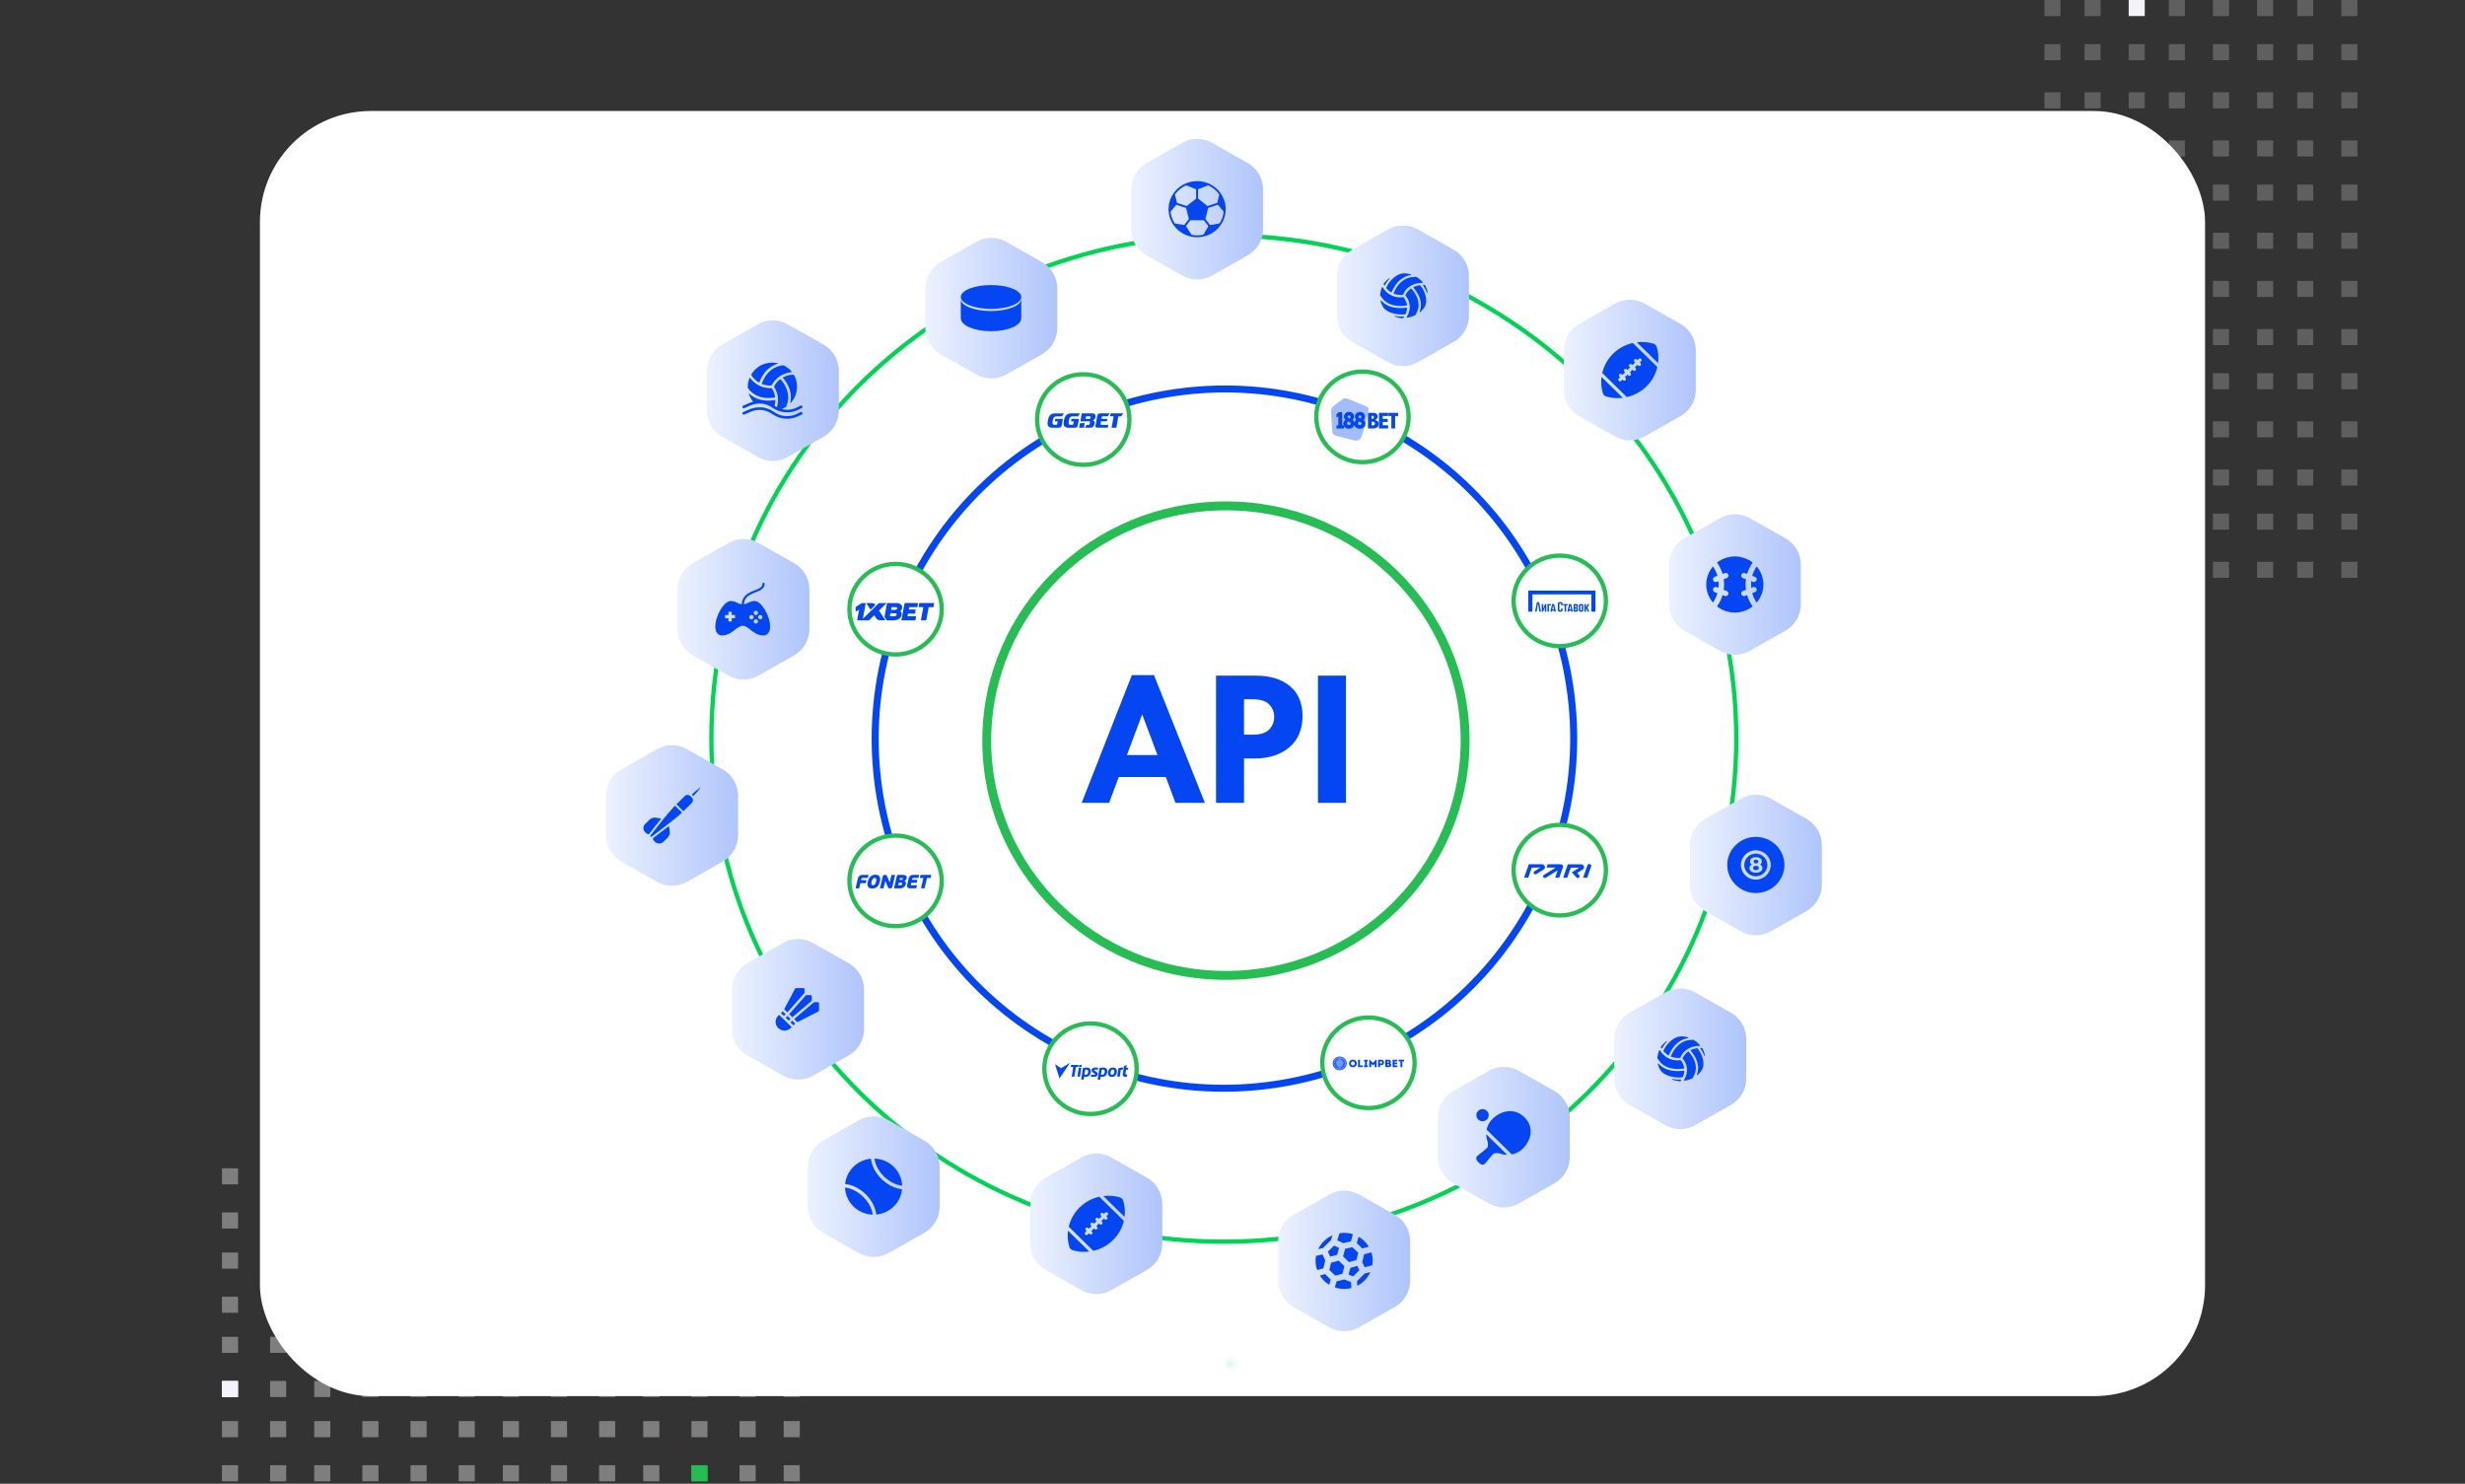<svg id="eRenxvlhTwz1" xmlns="http://www.w3.org/2000/svg" xmlns:xlink="http://www.w3.org/1999/xlink" viewBox="0 0 422 254" shape-rendering="geometricPrecision" text-rendering="geometricPrecision" project-id="983e19da1f0941649a946de20ab3b501" export-id="58009af64655442fb5d7cacfc47cd191" cached="false"><rect x="0" y="0" width="422" height="254" fill="#333333" stroke="none"/><defs><linearGradient id="eRenxvlhTwz323-fill" x1="191.896" y1="35.809" x2="217.99" y2="35.809" spreadMethod="pad" gradientUnits="userSpaceOnUse" gradientTransform="translate(0 0)"><stop id="eRenxvlhTwz323-fill-0" offset="0%" stop-color="#f1f5ff"/><stop id="eRenxvlhTwz323-fill-1" offset="100%" stop-color="#aac1fa"/></linearGradient><linearGradient id="eRenxvlhTwz325-fill" x1="227.134" y1="50.637" x2="253.229" y2="50.637" spreadMethod="pad" gradientUnits="userSpaceOnUse" gradientTransform="translate(0 0)"><stop id="eRenxvlhTwz325-fill-0" offset="0%" stop-color="#f1f5ff"/><stop id="eRenxvlhTwz325-fill-1" offset="100%" stop-color="#aac1fa"/></linearGradient><linearGradient id="eRenxvlhTwz327-fill" x1="265.97" y1="63.346" x2="292.065" y2="63.346" spreadMethod="pad" gradientUnits="userSpaceOnUse" gradientTransform="translate(0 0)"><stop id="eRenxvlhTwz327-fill-0" offset="0%" stop-color="#f1f5ff"/><stop id="eRenxvlhTwz327-fill-1" offset="100%" stop-color="#aac1fa"/></linearGradient><linearGradient id="eRenxvlhTwz329-fill" x1="156.656" y1="52.755" x2="182.751" y2="52.755" spreadMethod="pad" gradientUnits="userSpaceOnUse" gradientTransform="translate(0 0)"><stop id="eRenxvlhTwz329-fill-0" offset="0%" stop-color="#f1f5ff"/><stop id="eRenxvlhTwz329-fill-1" offset="100%" stop-color="#aac1fa"/></linearGradient><linearGradient id="eRenxvlhTwz331-fill" x1="287.546" y1="148.072" x2="313.641" y2="148.072" spreadMethod="pad" gradientUnits="userSpaceOnUse" gradientTransform="translate(0 0)"><stop id="eRenxvlhTwz331-fill-0" offset="0%" stop-color="#f1f5ff"/><stop id="eRenxvlhTwz331-fill-1" offset="100%" stop-color="#aac1fa"/></linearGradient><linearGradient id="eRenxvlhTwz333-fill" x1="283.95" y1="100.06" x2="310.045" y2="100.06" spreadMethod="pad" gradientUnits="userSpaceOnUse" gradientTransform="translate(0 0)"><stop id="eRenxvlhTwz333-fill-0" offset="0%" stop-color="#f1f5ff"/><stop id="eRenxvlhTwz333-fill-1" offset="100%" stop-color="#aac1fa"/></linearGradient><linearGradient id="eRenxvlhTwz335-fill" x1="217.066" y1="215.853" x2="243.161" y2="215.853" spreadMethod="pad" gradientUnits="userSpaceOnUse" gradientTransform="translate(0 0)"><stop id="eRenxvlhTwz335-fill-0" offset="0%" stop-color="#f1f5ff"/><stop id="eRenxvlhTwz335-fill-1" offset="100%" stop-color="#aac1fa"/></linearGradient><linearGradient id="eRenxvlhTwz337-fill" x1="244.395" y1="194.671" x2="270.489" y2="194.671" spreadMethod="pad" gradientUnits="userSpaceOnUse" gradientTransform="translate(0 0)"><stop id="eRenxvlhTwz337-fill-0" offset="0%" stop-color="#f1f5ff"/><stop id="eRenxvlhTwz337-fill-1" offset="100%" stop-color="#aac1fa"/></linearGradient><linearGradient id="eRenxvlhTwz340-fill" x1="274.601" y1="181.256" x2="300.695" y2="181.256" spreadMethod="pad" gradientUnits="userSpaceOnUse" gradientTransform="translate(0 0)"><stop id="eRenxvlhTwz340-fill-0" offset="0%" stop-color="#f1f5ff"/><stop id="eRenxvlhTwz340-fill-1" offset="100%" stop-color="#aac1fa"/></linearGradient><linearGradient id="eRenxvlhTwz342-fill" x1="119.26" y1="66.876" x2="145.355" y2="66.876" spreadMethod="pad" gradientUnits="userSpaceOnUse" gradientTransform="translate(0 0)"><stop id="eRenxvlhTwz342-fill-0" offset="0%" stop-color="#f1f5ff"/><stop id="eRenxvlhTwz342-fill-1" offset="100%" stop-color="#aac1fa"/></linearGradient><linearGradient id="eRenxvlhTwz344-fill" x1="114.226" y1="104.296" x2="140.32" y2="104.296" spreadMethod="pad" gradientUnits="userSpaceOnUse" gradientTransform="translate(0 0)"><stop id="eRenxvlhTwz344-fill-0" offset="0%" stop-color="#f1f5ff"/><stop id="eRenxvlhTwz344-fill-1" offset="100%" stop-color="#aac1fa"/></linearGradient><linearGradient id="eRenxvlhTwz346-fill" x1="102" y1="139.599" x2="128.095" y2="139.599" spreadMethod="pad" gradientUnits="userSpaceOnUse" gradientTransform="translate(0 0)"><stop id="eRenxvlhTwz346-fill-0" offset="0%" stop-color="#f1f5ff"/><stop id="eRenxvlhTwz346-fill-1" offset="100%" stop-color="#aac1fa"/></linearGradient><linearGradient id="eRenxvlhTwz352-fill" x1="123.574" y1="172.783" x2="149.669" y2="172.783" spreadMethod="pad" gradientUnits="userSpaceOnUse" gradientTransform="translate(0 0)"><stop id="eRenxvlhTwz352-fill-0" offset="0%" stop-color="#f1f5ff"/><stop id="eRenxvlhTwz352-fill-1" offset="100%" stop-color="#aac1fa"/></linearGradient><linearGradient id="eRenxvlhTwz354-fill" x1="136.52" y1="203.144" x2="162.614" y2="203.144" spreadMethod="pad" gradientUnits="userSpaceOnUse" gradientTransform="translate(0 0)"><stop id="eRenxvlhTwz354-fill-0" offset="0%" stop-color="#f1f5ff"/><stop id="eRenxvlhTwz354-fill-1" offset="100%" stop-color="#aac1fa"/></linearGradient><linearGradient id="eRenxvlhTwz356-fill" x1="174.636" y1="209.498" x2="200.731" y2="209.498" spreadMethod="pad" gradientUnits="userSpaceOnUse" gradientTransform="translate(0 0)"><stop id="eRenxvlhTwz356-fill-0" offset="0%" stop-color="#f1f5ff"/><stop id="eRenxvlhTwz356-fill-1" offset="100%" stop-color="#aac1fa"/></linearGradient></defs><rect width="2.748" height="2.748" rx="0" ry="0" transform="translate(38 200)" fill="#c4c4c4" fill-opacity="0.3"/><rect width="2.748" height="2.748" rx="0" ry="0" transform="translate(38 207.556)" fill="#c4c4c4" fill-opacity="0.3"/><rect width="2.748" height="2.748" rx="0" ry="0" transform="translate(38 214.425)" fill="#c4c4c4" fill-opacity="0.3"/><rect width="2.748" height="2.748" rx="0" ry="0" transform="translate(38 221.982)" fill="#c4c4c4" fill-opacity="0.3"/><rect width="2.748" height="2.748" rx="0" ry="0" transform="translate(38 228.851)" fill="#c4c4c4" fill-opacity="0.3"/><rect width="2.748" height="2.748" rx="0" ry="0" transform="translate(38 236.407)" fill="#f1f5fa"/><rect width="2.748" height="2.748" rx="0" ry="0" transform="translate(38 243.276)" fill="#c4c4c4" fill-opacity="0.3"/><rect width="2.748" height="2.748" rx="0" ry="0" transform="translate(38 250.832)" fill="#c4c4c4" fill-opacity="0.3"/><rect width="2.748" height="2.748" rx="0" ry="0" transform="translate(46.243 200)" fill="#c4c4c4" fill-opacity="0.3"/><rect width="2.748" height="2.748" rx="0" ry="0" transform="translate(46.243 207.556)" fill="#c4c4c4" fill-opacity="0.3"/><rect width="2.748" height="2.748" rx="0" ry="0" transform="translate(46.243 214.425)" fill="#c4c4c4" fill-opacity="0.3"/><rect width="2.748" height="2.748" rx="0" ry="0" transform="translate(46.243 221.982)" fill="#c4c4c4" fill-opacity="0.3"/><rect width="2.748" height="2.748" rx="0" ry="0" transform="translate(46.243 228.851)" fill="#c4c4c4" fill-opacity="0.3"/><rect width="2.748" height="2.748" rx="0" ry="0" transform="translate(46.243 236.407)" fill="#c4c4c4" fill-opacity="0.3"/><rect width="2.748" height="2.748" rx="0" ry="0" transform="translate(46.243 243.276)" fill="#c4c4c4" fill-opacity="0.3"/><rect width="2.748" height="2.748" rx="0" ry="0" transform="translate(46.243 250.832)" fill="#c4c4c4" fill-opacity="0.3"/><rect width="2.748" height="2.748" rx="0" ry="0" transform="translate(53.799 200)" fill="#c4c4c4" fill-opacity="0.3"/><rect width="2.748" height="2.748" rx="0" ry="0" transform="translate(53.799 207.556)" fill="#c4c4c4" fill-opacity="0.3"/><rect width="2.748" height="2.748" rx="0" ry="0" transform="translate(53.799 214.425)" fill="#c4c4c4" fill-opacity="0.3"/><rect width="2.748" height="2.748" rx="0" ry="0" transform="translate(53.799 221.982)" fill="#c4c4c4" fill-opacity="0.3"/><rect width="2.748" height="2.748" rx="0" ry="0" transform="translate(53.799 228.851)" fill="#c4c4c4" fill-opacity="0.3"/><rect width="2.748" height="2.748" rx="0" ry="0" transform="translate(53.799 236.407)" fill="#c4c4c4" fill-opacity="0.3"/><rect width="2.748" height="2.748" rx="0" ry="0" transform="translate(53.799 243.276)" fill="#c4c4c4" fill-opacity="0.3"/><rect width="2.748" height="2.748" rx="0" ry="0" transform="translate(53.799 250.832)" fill="#c4c4c4" fill-opacity="0.3"/><rect width="2.748" height="2.748" rx="0" ry="0" transform="translate(62.042 200)" fill="#c4c4c4" fill-opacity="0.3"/><rect width="2.748" height="2.748" rx="0" ry="0" transform="translate(62.042 207.556)" fill="#c4c4c4" fill-opacity="0.3"/><rect width="2.748" height="2.748" rx="0" ry="0" transform="translate(62.042 214.425)" fill="#c4c4c4" fill-opacity="0.3"/><rect width="2.748" height="2.748" rx="0" ry="0" transform="translate(62.042 221.982)" fill="#c4c4c4" fill-opacity="0.3"/><rect width="2.748" height="2.748" rx="0" ry="0" transform="translate(62.042 228.851)" fill="#c4c4c4" fill-opacity="0.3"/><rect width="2.748" height="2.748" rx="0" ry="0" transform="translate(62.042 236.407)" fill="#c4c4c4" fill-opacity="0.3"/><rect width="2.748" height="2.748" rx="0" ry="0" transform="translate(62.042 243.276)" fill="#c4c4c4" fill-opacity="0.3"/><rect width="2.748" height="2.748" rx="0" ry="0" transform="translate(62.042 250.832)" fill="#c4c4c4" fill-opacity="0.3"/><rect width="2.748" height="2.748" rx="0" ry="0" transform="translate(70.285 200)" fill="#c4c4c4" fill-opacity="0.3"/><rect width="2.748" height="2.748" rx="0" ry="0" transform="translate(70.285 207.556)" fill="#c4c4c4" fill-opacity="0.3"/><rect width="2.748" height="2.748" rx="0" ry="0" transform="translate(70.285 214.425)" fill="#c4c4c4" fill-opacity="0.3"/><rect width="2.748" height="2.748" rx="0" ry="0" transform="translate(70.285 221.982)" fill="#c4c4c4" fill-opacity="0.3"/><rect width="2.748" height="2.748" rx="0" ry="0" transform="translate(70.285 228.851)" fill="#24bd53"/><rect width="2.748" height="2.748" rx="0" ry="0" transform="translate(70.285 236.407)" fill="#c4c4c4" fill-opacity="0.3"/><rect width="2.748" height="2.748" rx="0" ry="0" transform="translate(70.285 243.276)" fill="#c4c4c4" fill-opacity="0.3"/><rect width="2.748" height="2.748" rx="0" ry="0" transform="translate(70.285 250.832)" fill="#c4c4c4" fill-opacity="0.3"/><rect width="2.748" height="2.748" rx="0" ry="0" transform="translate(78.528 200)" fill="#c4c4c4" fill-opacity="0.3"/><rect width="2.748" height="2.748" rx="0" ry="0" transform="translate(78.528 207.556)" fill="#c4c4c4" fill-opacity="0.3"/><rect width="2.748" height="2.748" rx="0" ry="0" transform="translate(78.528 214.425)" fill="#c4c4c4" fill-opacity="0.3"/><rect width="2.748" height="2.748" rx="0" ry="0" transform="translate(78.528 221.982)" fill="#c4c4c4" fill-opacity="0.3"/><rect width="2.748" height="2.748" rx="0" ry="0" transform="translate(78.528 228.851)" fill="#c4c4c4" fill-opacity="0.3"/><rect width="2.748" height="2.748" rx="0" ry="0" transform="translate(78.528 236.407)" fill="#c4c4c4" fill-opacity="0.3"/><rect width="2.748" height="2.748" rx="0" ry="0" transform="translate(78.528 243.276)" fill="#c4c4c4" fill-opacity="0.3"/><rect width="2.748" height="2.748" rx="0" ry="0" transform="translate(78.528 250.832)" fill="#c4c4c4" fill-opacity="0.3"/><rect width="2.748" height="2.748" rx="0" ry="0" transform="translate(86.085 200)" fill="#c4c4c4" fill-opacity="0.3"/><rect width="2.748" height="2.748" rx="0" ry="0" transform="translate(86.085 207.556)" fill="#c4c4c4" fill-opacity="0.3"/><rect width="2.748" height="2.748" rx="0" ry="0" transform="translate(86.085 214.425)" fill="#c4c4c4" fill-opacity="0.3"/><rect width="2.748" height="2.748" rx="0" ry="0" transform="translate(86.085 221.982)" fill="#c4c4c4" fill-opacity="0.3"/><rect width="2.748" height="2.748" rx="0" ry="0" transform="translate(86.085 228.851)" fill="#c4c4c4" fill-opacity="0.3"/><rect width="2.748" height="2.748" rx="0" ry="0" transform="translate(86.085 236.407)" fill="#c4c4c4" fill-opacity="0.3"/><rect width="2.748" height="2.748" rx="0" ry="0" transform="translate(86.085 243.276)" fill="#c4c4c4" fill-opacity="0.3"/><rect width="2.748" height="2.748" rx="0" ry="0" transform="translate(86.085 250.832)" fill="#c4c4c4" fill-opacity="0.3"/><rect width="2.748" height="2.748" rx="0" ry="0" transform="translate(94.328 200)" fill="#c4c4c4" fill-opacity="0.3"/><rect width="2.748" height="2.748" rx="0" ry="0" transform="translate(94.328 207.556)" fill="#c4c4c4" fill-opacity="0.3"/><rect width="2.748" height="2.748" rx="0" ry="0" transform="translate(94.328 214.425)" fill="#c4c4c4" fill-opacity="0.3"/><rect width="2.748" height="2.748" rx="0" ry="0" transform="translate(94.328 221.982)" fill="#c4c4c4" fill-opacity="0.3"/><rect width="2.748" height="2.748" rx="0" ry="0" transform="translate(94.328 228.851)" fill="#c4c4c4" fill-opacity="0.3"/><rect width="2.748" height="2.748" rx="0" ry="0" transform="translate(94.328 236.407)" fill="#c4c4c4" fill-opacity="0.3"/><rect width="2.748" height="2.748" rx="0" ry="0" transform="translate(94.328 243.276)" fill="#c4c4c4" fill-opacity="0.3"/><rect width="2.748" height="2.748" rx="0" ry="0" transform="translate(94.328 250.832)" fill="#c4c4c4" fill-opacity="0.3"/><rect width="2.748" height="2.748" rx="0" ry="0" transform="translate(102.571 200)" fill="#c4c4c4" fill-opacity="0.3"/><rect width="2.748" height="2.748" rx="0" ry="0" transform="translate(102.571 207.556)" fill="#c4c4c4" fill-opacity="0.3"/><rect width="2.748" height="2.748" rx="0" ry="0" transform="translate(102.571 214.425)" fill="#c4c4c4" fill-opacity="0.3"/><rect width="2.748" height="2.748" rx="0" ry="0" transform="translate(102.571 221.982)" fill="#c4c4c4" fill-opacity="0.3"/><rect width="2.748" height="2.748" rx="0" ry="0" transform="translate(102.571 228.851)" fill="#c4c4c4" fill-opacity="0.3"/><rect width="2.748" height="2.748" rx="0" ry="0" transform="translate(102.571 236.407)" fill="#c4c4c4" fill-opacity="0.3"/><rect width="2.748" height="2.748" rx="0" ry="0" transform="translate(102.571 243.276)" fill="#c4c4c4" fill-opacity="0.3"/><rect width="2.748" height="2.748" rx="0" ry="0" transform="translate(102.571 250.832)" fill="#c4c4c4" fill-opacity="0.3"/><rect width="2.748" height="2.748" rx="0" ry="0" transform="translate(110.127 200)" fill="#c4c4c4" fill-opacity="0.3"/><rect width="2.748" height="2.748" rx="0" ry="0" transform="translate(110.127 207.556)" fill="#c4c4c4" fill-opacity="0.3"/><rect width="2.748" height="2.748" rx="0" ry="0" transform="translate(110.127 214.425)" fill="#c4c4c4" fill-opacity="0.3"/><rect width="2.748" height="2.748" rx="0" ry="0" transform="translate(110.127 221.982)" fill="#c4c4c4" fill-opacity="0.3"/><rect width="2.748" height="2.748" rx="0" ry="0" transform="translate(110.127 228.851)" fill="#c4c4c4" fill-opacity="0.3"/><rect width="2.748" height="2.748" rx="0" ry="0" transform="translate(110.127 236.407)" fill="#c4c4c4" fill-opacity="0.3"/><rect width="2.748" height="2.748" rx="0" ry="0" transform="translate(110.127 243.276)" fill="#c4c4c4" fill-opacity="0.3"/><rect width="2.748" height="2.748" rx="0" ry="0" transform="translate(110.127 250.832)" fill="#c4c4c4" fill-opacity="0.3"/><rect width="2.748" height="2.748" rx="0" ry="0" transform="translate(118.37 200)" fill="#c4c4c4" fill-opacity="0.3"/><rect width="2.748" height="2.748" rx="0" ry="0" transform="translate(118.37 207.556)" fill="#c4c4c4" fill-opacity="0.3"/><rect width="2.748" height="2.748" rx="0" ry="0" transform="translate(118.37 214.425)" fill="#c4c4c4" fill-opacity="0.3"/><rect width="2.748" height="2.748" rx="0" ry="0" transform="translate(118.37 221.982)" fill="#c4c4c4" fill-opacity="0.3"/><rect width="2.748" height="2.748" rx="0" ry="0" transform="translate(118.37 228.851)" fill="#c4c4c4" fill-opacity="0.3"/><rect width="2.748" height="2.748" rx="0" ry="0" transform="translate(118.37 236.407)" fill="#c4c4c4" fill-opacity="0.3"/><rect width="2.748" height="2.748" rx="0" ry="0" transform="translate(118.37 243.276)" fill="#c4c4c4" fill-opacity="0.3"/><rect width="2.748" height="2.748" rx="0" ry="0" transform="translate(118.37 250.832)" fill="#24bd53"/><rect width="2.748" height="2.748" rx="0" ry="0" transform="translate(126.613 200)" fill="#c4c4c4" fill-opacity="0.3"/><rect width="2.748" height="2.748" rx="0" ry="0" transform="translate(126.613 207.556)" fill="#c4c4c4" fill-opacity="0.3"/><rect width="2.748" height="2.748" rx="0" ry="0" transform="translate(126.613 214.425)" fill="#c4c4c4" fill-opacity="0.3"/><rect width="2.748" height="2.748" rx="0" ry="0" transform="translate(126.613 221.982)" fill="#c4c4c4" fill-opacity="0.3"/><rect width="2.748" height="2.748" rx="0" ry="0" transform="translate(126.613 228.851)" fill="#c4c4c4" fill-opacity="0.3"/><rect width="2.748" height="2.748" rx="0" ry="0" transform="translate(126.613 236.407)" fill="#c4c4c4" fill-opacity="0.3"/><rect width="2.748" height="2.748" rx="0" ry="0" transform="translate(126.613 243.276)" fill="#c4c4c4" fill-opacity="0.3"/><rect width="2.748" height="2.748" rx="0" ry="0" transform="translate(126.613 250.832)" fill="#c4c4c4" fill-opacity="0.3"/><rect width="2.748" height="2.748" rx="0" ry="0" transform="translate(134.169 200)" fill="#c4c4c4" fill-opacity="0.3"/><rect width="2.748" height="2.748" rx="0" ry="0" transform="translate(134.169 207.556)" fill="#c4c4c4" fill-opacity="0.3"/><rect width="2.748" height="2.748" rx="0" ry="0" transform="translate(134.169 214.425)" fill="#c4c4c4" fill-opacity="0.3"/><rect width="2.748" height="2.748" rx="0" ry="0" transform="translate(134.169 221.982)" fill="#c4c4c4" fill-opacity="0.3"/><rect width="2.748" height="2.748" rx="0" ry="0" transform="translate(134.169 228.851)" fill="#c4c4c4" fill-opacity="0.3"/><rect width="2.748" height="2.748" rx="0" ry="0" transform="translate(134.169 236.407)" fill="#c4c4c4" fill-opacity="0.3"/><rect width="2.748" height="2.748" rx="0" ry="0" transform="translate(134.169 243.276)" fill="#c4c4c4" fill-opacity="0.3"/><rect width="2.748" height="2.748" rx="0" ry="0" transform="translate(134.169 250.832)" fill="#c4c4c4" fill-opacity="0.3"/><rect width="2.748" height="2.748" rx="0" ry="0" transform="translate(38 200)" fill="#c4c4c4" fill-opacity="0.3"/><rect width="2.748" height="2.748" rx="0" ry="0" transform="translate(38 207.556)" fill="#c4c4c4" fill-opacity="0.3"/><rect width="2.748" height="2.748" rx="0" ry="0" transform="translate(38 214.425)" fill="#c4c4c4" fill-opacity="0.3"/><rect width="2.748" height="2.748" rx="0" ry="0" transform="translate(38 221.982)" fill="#c4c4c4" fill-opacity="0.3"/><rect width="2.748" height="2.748" rx="0" ry="0" transform="translate(38 228.851)" fill="#c4c4c4" fill-opacity="0.3"/><rect width="2.748" height="2.748" rx="0" ry="0" transform="translate(38 236.407)" fill="#f1f5fa"/><rect width="2.748" height="2.748" rx="0" ry="0" transform="translate(38 243.276)" fill="#c4c4c4" fill-opacity="0.3"/><rect width="2.748" height="2.748" rx="0" ry="0" transform="translate(38 250.832)" fill="#c4c4c4" fill-opacity="0.3"/><rect width="2.748" height="2.748" rx="0" ry="0" transform="translate(46.243 200)" fill="#c4c4c4" fill-opacity="0.3"/><rect width="2.748" height="2.748" rx="0" ry="0" transform="translate(46.243 207.556)" fill="#c4c4c4" fill-opacity="0.3"/><rect width="2.748" height="2.748" rx="0" ry="0" transform="translate(46.243 214.425)" fill="#c4c4c4" fill-opacity="0.3"/><rect width="2.748" height="2.748" rx="0" ry="0" transform="translate(46.243 221.982)" fill="#c4c4c4" fill-opacity="0.3"/><rect width="2.748" height="2.748" rx="0" ry="0" transform="translate(46.243 228.851)" fill="#c4c4c4" fill-opacity="0.3"/><rect width="2.748" height="2.748" rx="0" ry="0" transform="translate(46.243 236.407)" fill="#c4c4c4" fill-opacity="0.3"/><rect width="2.748" height="2.748" rx="0" ry="0" transform="translate(46.243 243.276)" fill="#c4c4c4" fill-opacity="0.3"/><rect width="2.748" height="2.748" rx="0" ry="0" transform="translate(46.243 250.832)" fill="#c4c4c4" fill-opacity="0.3"/><rect width="2.748" height="2.748" rx="0" ry="0" transform="translate(53.799 200)" fill="#c4c4c4" fill-opacity="0.3"/><rect width="2.748" height="2.748" rx="0" ry="0" transform="translate(53.799 207.556)" fill="#c4c4c4" fill-opacity="0.3"/><rect width="2.748" height="2.748" rx="0" ry="0" transform="translate(53.799 214.425)" fill="#c4c4c4" fill-opacity="0.3"/><rect width="2.748" height="2.748" rx="0" ry="0" transform="translate(53.799 221.982)" fill="#c4c4c4" fill-opacity="0.3"/><rect width="2.748" height="2.748" rx="0" ry="0" transform="translate(53.799 228.851)" fill="#c4c4c4" fill-opacity="0.3"/><rect width="2.748" height="2.748" rx="0" ry="0" transform="translate(53.799 236.407)" fill="#c4c4c4" fill-opacity="0.3"/><rect width="2.748" height="2.748" rx="0" ry="0" transform="translate(53.799 243.276)" fill="#c4c4c4" fill-opacity="0.3"/><rect width="2.748" height="2.748" rx="0" ry="0" transform="translate(53.799 250.832)" fill="#c4c4c4" fill-opacity="0.3"/><rect width="2.748" height="2.748" rx="0" ry="0" transform="translate(62.042 200)" fill="#c4c4c4" fill-opacity="0.3"/><rect width="2.748" height="2.748" rx="0" ry="0" transform="translate(62.042 207.556)" fill="#c4c4c4" fill-opacity="0.3"/><rect width="2.748" height="2.748" rx="0" ry="0" transform="translate(62.042 214.425)" fill="#c4c4c4" fill-opacity="0.3"/><rect width="2.748" height="2.748" rx="0" ry="0" transform="translate(62.042 221.982)" fill="#c4c4c4" fill-opacity="0.3"/><rect width="2.748" height="2.748" rx="0" ry="0" transform="translate(62.042 228.851)" fill="#c4c4c4" fill-opacity="0.3"/><rect width="2.748" height="2.748" rx="0" ry="0" transform="translate(62.042 236.407)" fill="#c4c4c4" fill-opacity="0.3"/><rect width="2.748" height="2.748" rx="0" ry="0" transform="translate(62.042 243.276)" fill="#c4c4c4" fill-opacity="0.3"/><rect width="2.748" height="2.748" rx="0" ry="0" transform="translate(62.042 250.832)" fill="#c4c4c4" fill-opacity="0.3"/><rect width="2.748" height="2.748" rx="0" ry="0" transform="translate(70.285 200)" fill="#c4c4c4" fill-opacity="0.3"/><rect width="2.748" height="2.748" rx="0" ry="0" transform="translate(70.285 207.556)" fill="#c4c4c4" fill-opacity="0.3"/><rect width="2.748" height="2.748" rx="0" ry="0" transform="translate(70.285 214.425)" fill="#c4c4c4" fill-opacity="0.3"/><rect width="2.748" height="2.748" rx="0" ry="0" transform="translate(70.285 221.982)" fill="#c4c4c4" fill-opacity="0.3"/><rect width="2.748" height="2.748" rx="0" ry="0" transform="translate(70.285 228.851)" fill="#24bd53"/><rect width="2.748" height="2.748" rx="0" ry="0" transform="translate(70.285 236.407)" fill="#c4c4c4" fill-opacity="0.3"/><rect width="2.748" height="2.748" rx="0" ry="0" transform="translate(70.285 243.276)" fill="#c4c4c4" fill-opacity="0.3"/><rect width="2.748" height="2.748" rx="0" ry="0" transform="translate(70.285 250.832)" fill="#c4c4c4" fill-opacity="0.3"/><rect width="2.748" height="2.748" rx="0" ry="0" transform="translate(78.528 200)" fill="#c4c4c4" fill-opacity="0.3"/><rect width="2.748" height="2.748" rx="0" ry="0" transform="translate(78.528 207.556)" fill="#c4c4c4" fill-opacity="0.3"/><rect width="2.748" height="2.748" rx="0" ry="0" transform="translate(78.528 214.425)" fill="#c4c4c4" fill-opacity="0.3"/><rect width="2.748" height="2.748" rx="0" ry="0" transform="translate(78.528 221.982)" fill="#c4c4c4" fill-opacity="0.3"/><rect width="2.748" height="2.748" rx="0" ry="0" transform="translate(78.528 228.851)" fill="#c4c4c4" fill-opacity="0.3"/><rect width="2.748" height="2.748" rx="0" ry="0" transform="translate(78.528 236.407)" fill="#c4c4c4" fill-opacity="0.3"/><rect width="2.748" height="2.748" rx="0" ry="0" transform="translate(78.528 243.276)" fill="#c4c4c4" fill-opacity="0.3"/><rect width="2.748" height="2.748" rx="0" ry="0" transform="translate(78.528 250.832)" fill="#c4c4c4" fill-opacity="0.3"/><rect width="2.748" height="2.748" rx="0" ry="0" transform="translate(86.085 200)" fill="#c4c4c4" fill-opacity="0.3"/><rect width="2.748" height="2.748" rx="0" ry="0" transform="translate(86.085 207.556)" fill="#c4c4c4" fill-opacity="0.3"/><rect width="2.748" height="2.748" rx="0" ry="0" transform="translate(86.085 214.425)" fill="#c4c4c4" fill-opacity="0.3"/><rect width="2.748" height="2.748" rx="0" ry="0" transform="translate(86.085 221.982)" fill="#c4c4c4" fill-opacity="0.3"/><rect width="2.748" height="2.748" rx="0" ry="0" transform="translate(86.085 228.851)" fill="#c4c4c4" fill-opacity="0.3"/><rect width="2.748" height="2.748" rx="0" ry="0" transform="translate(86.085 236.407)" fill="#c4c4c4" fill-opacity="0.3"/><rect width="2.748" height="2.748" rx="0" ry="0" transform="translate(86.085 243.276)" fill="#c4c4c4" fill-opacity="0.3"/><rect width="2.748" height="2.748" rx="0" ry="0" transform="translate(86.085 250.832)" fill="#c4c4c4" fill-opacity="0.3"/><rect width="2.748" height="2.748" rx="0" ry="0" transform="translate(94.328 200)" fill="#c4c4c4" fill-opacity="0.3"/><rect width="2.748" height="2.748" rx="0" ry="0" transform="translate(94.328 207.556)" fill="#c4c4c4" fill-opacity="0.3"/><rect width="2.748" height="2.748" rx="0" ry="0" transform="translate(94.328 214.425)" fill="#c4c4c4" fill-opacity="0.3"/><rect width="2.748" height="2.748" rx="0" ry="0" transform="translate(94.328 221.982)" fill="#c4c4c4" fill-opacity="0.3"/><rect width="2.748" height="2.748" rx="0" ry="0" transform="translate(94.328 228.851)" fill="#c4c4c4" fill-opacity="0.3"/><rect width="2.748" height="2.748" rx="0" ry="0" transform="translate(94.328 236.407)" fill="#c4c4c4" fill-opacity="0.3"/><rect width="2.748" height="2.748" rx="0" ry="0" transform="translate(94.328 243.276)" fill="#c4c4c4" fill-opacity="0.3"/><rect width="2.748" height="2.748" rx="0" ry="0" transform="translate(94.328 250.832)" fill="#c4c4c4" fill-opacity="0.3"/><rect width="2.748" height="2.748" rx="0" ry="0" transform="translate(102.571 200)" fill="#c4c4c4" fill-opacity="0.3"/><rect width="2.748" height="2.748" rx="0" ry="0" transform="translate(102.571 207.556)" fill="#c4c4c4" fill-opacity="0.3"/><rect width="2.748" height="2.748" rx="0" ry="0" transform="translate(102.571 214.425)" fill="#c4c4c4" fill-opacity="0.3"/><rect width="2.748" height="2.748" rx="0" ry="0" transform="translate(102.571 221.982)" fill="#c4c4c4" fill-opacity="0.3"/><rect width="2.748" height="2.748" rx="0" ry="0" transform="translate(102.571 228.851)" fill="#c4c4c4" fill-opacity="0.3"/><rect width="2.748" height="2.748" rx="0" ry="0" transform="translate(102.571 236.407)" fill="#c4c4c4" fill-opacity="0.3"/><rect width="2.748" height="2.748" rx="0" ry="0" transform="translate(102.571 243.276)" fill="#c4c4c4" fill-opacity="0.3"/><rect width="2.748" height="2.748" rx="0" ry="0" transform="translate(102.571 250.832)" fill="#c4c4c4" fill-opacity="0.3"/><rect width="2.748" height="2.748" rx="0" ry="0" transform="translate(110.127 200)" fill="#c4c4c4" fill-opacity="0.3"/><rect width="2.748" height="2.748" rx="0" ry="0" transform="translate(110.127 207.556)" fill="#c4c4c4" fill-opacity="0.3"/><rect width="2.748" height="2.748" rx="0" ry="0" transform="translate(110.127 214.425)" fill="#c4c4c4" fill-opacity="0.3"/><rect width="2.748" height="2.748" rx="0" ry="0" transform="translate(110.127 221.982)" fill="#c4c4c4" fill-opacity="0.3"/><rect width="2.748" height="2.748" rx="0" ry="0" transform="translate(110.127 228.851)" fill="#c4c4c4" fill-opacity="0.3"/><rect width="2.748" height="2.748" rx="0" ry="0" transform="translate(110.127 236.407)" fill="#c4c4c4" fill-opacity="0.3"/><rect width="2.748" height="2.748" rx="0" ry="0" transform="translate(110.127 243.276)" fill="#c4c4c4" fill-opacity="0.3"/><rect width="2.748" height="2.748" rx="0" ry="0" transform="translate(110.127 250.832)" fill="#c4c4c4" fill-opacity="0.3"/><rect width="2.748" height="2.748" rx="0" ry="0" transform="translate(118.37 200)" fill="#c4c4c4" fill-opacity="0.3"/><rect width="2.748" height="2.748" rx="0" ry="0" transform="translate(118.37 207.556)" fill="#c4c4c4" fill-opacity="0.3"/><rect width="2.748" height="2.748" rx="0" ry="0" transform="translate(118.37 214.425)" fill="#c4c4c4" fill-opacity="0.3"/><rect width="2.748" height="2.748" rx="0" ry="0" transform="translate(118.37 221.982)" fill="#c4c4c4" fill-opacity="0.3"/><rect width="2.748" height="2.748" rx="0" ry="0" transform="translate(118.37 228.851)" fill="#c4c4c4" fill-opacity="0.3"/><rect width="2.748" height="2.748" rx="0" ry="0" transform="translate(118.37 236.407)" fill="#c4c4c4" fill-opacity="0.3"/><rect width="2.748" height="2.748" rx="0" ry="0" transform="translate(118.37 243.276)" fill="#c4c4c4" fill-opacity="0.3"/><rect width="2.748" height="2.748" rx="0" ry="0" transform="translate(118.37 250.832)" fill="#24bd53"/><rect width="2.748" height="2.748" rx="0" ry="0" transform="translate(126.613 200)" fill="#c4c4c4" fill-opacity="0.3"/><rect width="2.748" height="2.748" rx="0" ry="0" transform="translate(126.613 207.556)" fill="#c4c4c4" fill-opacity="0.3"/><rect width="2.748" height="2.748" rx="0" ry="0" transform="translate(126.613 214.425)" fill="#c4c4c4" fill-opacity="0.3"/><rect width="2.748" height="2.748" rx="0" ry="0" transform="translate(126.613 221.982)" fill="#c4c4c4" fill-opacity="0.3"/><rect width="2.748" height="2.748" rx="0" ry="0" transform="translate(126.613 228.851)" fill="#c4c4c4" fill-opacity="0.3"/><rect width="2.748" height="2.748" rx="0" ry="0" transform="translate(126.613 236.407)" fill="#c4c4c4" fill-opacity="0.3"/><rect width="2.748" height="2.748" rx="0" ry="0" transform="translate(126.613 243.276)" fill="#c4c4c4" fill-opacity="0.3"/><rect width="2.748" height="2.748" rx="0" ry="0" transform="translate(126.613 250.832)" fill="#c4c4c4" fill-opacity="0.3"/><rect width="2.748" height="2.748" rx="0" ry="0" transform="translate(134.169 200)" fill="#c4c4c4" fill-opacity="0.3"/><rect width="2.748" height="2.748" rx="0" ry="0" transform="translate(134.169 207.556)" fill="#c4c4c4" fill-opacity="0.3"/><rect width="2.748" height="2.748" rx="0" ry="0" transform="translate(134.169 214.425)" fill="#c4c4c4" fill-opacity="0.3"/><rect width="2.748" height="2.748" rx="0" ry="0" transform="translate(134.169 221.982)" fill="#c4c4c4" fill-opacity="0.3"/><rect width="2.748" height="2.748" rx="0" ry="0" transform="translate(134.169 228.851)" fill="#c4c4c4" fill-opacity="0.3"/><rect width="2.748" height="2.748" rx="0" ry="0" transform="translate(134.169 236.407)" fill="#c4c4c4" fill-opacity="0.3"/><rect width="2.748" height="2.748" rx="0" ry="0" transform="translate(134.169 243.276)" fill="#c4c4c4" fill-opacity="0.3"/><rect width="2.748" height="2.748" rx="0" ry="0" transform="translate(134.169 250.832)" fill="#c4c4c4" fill-opacity="0.3"/><rect width="2.748" height="2.748" rx="0" ry="0" transform="matrix(0 1-1 0 403.58 0)" fill="#c4c4c4" fill-opacity="0.3"/><rect width="2.748" height="2.748" rx="0" ry="0" transform="matrix(0 1-1 0 396.023 0)" fill="#c4c4c4" fill-opacity="0.3"/><rect width="2.748" height="2.748" rx="0" ry="0" transform="matrix(0 1-1 0 389.154 0)" fill="#c4c4c4" fill-opacity="0.3"/><rect width="2.748" height="2.748" rx="0" ry="0" transform="matrix(0 1-1 0 381.599 0)" fill="#c4c4c4" fill-opacity="0.3"/><rect width="2.748" height="2.748" rx="0" ry="0" transform="matrix(0 1-1 0 374.042 0)" fill="#c4c4c4" fill-opacity="0.3"/><rect width="2.748" height="2.748" rx="0" ry="0" transform="matrix(0 1-1 0 367.173 0)" fill="#f1f5fa"/><rect width="2.748" height="2.748" rx="0" ry="0" transform="matrix(0 1-1 0 359.617 0)" fill="#c4c4c4" fill-opacity="0.3"/><rect width="2.748" height="2.748" rx="0" ry="0" transform="matrix(0 1-1 0 352.748 0)" fill="#c4c4c4" fill-opacity="0.3"/><rect width="2.748" height="2.748" rx="0" ry="0" transform="matrix(0 1-1 0 403.58 7.556)" fill="#c4c4c4" fill-opacity="0.3"/><rect width="2.748" height="2.748" rx="0" ry="0" transform="matrix(0 1-1 0 396.023 7.556)" fill="#c4c4c4" fill-opacity="0.3"/><rect width="2.748" height="2.748" rx="0" ry="0" transform="matrix(0 1-1 0 389.154 7.556)" fill="#c4c4c4" fill-opacity="0.3"/><rect width="2.748" height="2.748" rx="0" ry="0" transform="matrix(0 1-1 0 381.599 7.556)" fill="#c4c4c4" fill-opacity="0.3"/><rect width="2.748" height="2.748" rx="0" ry="0" transform="matrix(0 1-1 0 374.042 7.556)" fill="#c4c4c4" fill-opacity="0.3"/><rect width="2.748" height="2.748" rx="0" ry="0" transform="matrix(0 1-1 0 367.173 7.556)" fill="#c4c4c4" fill-opacity="0.3"/><rect width="2.748" height="2.748" rx="0" ry="0" transform="matrix(0 1-1 0 359.617 7.556)" fill="#c4c4c4" fill-opacity="0.3"/><rect width="2.748" height="2.748" rx="0" ry="0" transform="matrix(0 1-1 0 352.748 7.556)" fill="#c4c4c4" fill-opacity="0.3"/><rect width="2.748" height="2.748" rx="0" ry="0" transform="matrix(0 1-1 0 403.58 15.799)" fill="#c4c4c4" fill-opacity="0.3"/><rect width="2.748" height="2.748" rx="0" ry="0" transform="matrix(0 1-1 0 396.023 15.799)" fill="#c4c4c4" fill-opacity="0.3"/><rect width="2.748" height="2.748" rx="0" ry="0" transform="matrix(0 1-1 0 389.154 15.799)" fill="#c4c4c4" fill-opacity="0.3"/><rect width="2.748" height="2.748" rx="0" ry="0" transform="matrix(0 1-1 0 381.599 15.799)" fill="#c4c4c4" fill-opacity="0.3"/><rect width="2.748" height="2.748" rx="0" ry="0" transform="matrix(0 1-1 0 374.042 15.799)" fill="#c4c4c4" fill-opacity="0.3"/><rect width="2.748" height="2.748" rx="0" ry="0" transform="matrix(0 1-1 0 367.173 15.799)" fill="#c4c4c4" fill-opacity="0.3"/><rect width="2.748" height="2.748" rx="0" ry="0" transform="matrix(0 1-1 0 359.617 15.799)" fill="#c4c4c4" fill-opacity="0.3"/><rect width="2.748" height="2.748" rx="0" ry="0" transform="matrix(0 1-1 0 352.748 15.799)" fill="#c4c4c4" fill-opacity="0.3"/><rect width="2.748" height="2.748" rx="0" ry="0" transform="matrix(0 1-1 0 403.58 24.042)" fill="#c4c4c4" fill-opacity="0.3"/><rect width="2.748" height="2.748" rx="0" ry="0" transform="matrix(0 1-1 0 396.023 24.042)" fill="#c4c4c4" fill-opacity="0.3"/><rect width="2.748" height="2.748" rx="0" ry="0" transform="matrix(0 1-1 0 389.154 24.042)" fill="#c4c4c4" fill-opacity="0.3"/><rect width="2.748" height="2.748" rx="0" ry="0" transform="matrix(0 1-1 0 381.599 24.042)" fill="#c4c4c4" fill-opacity="0.3"/><rect width="2.748" height="2.748" rx="0" ry="0" transform="matrix(0 1-1 0 374.042 24.042)" fill="#c4c4c4" fill-opacity="0.3"/><rect width="2.748" height="2.748" rx="0" ry="0" transform="matrix(0 1-1 0 367.173 24.042)" fill="#c4c4c4" fill-opacity="0.3"/><rect width="2.748" height="2.748" rx="0" ry="0" transform="matrix(0 1-1 0 359.617 24.042)" fill="#c4c4c4" fill-opacity="0.3"/><rect width="2.748" height="2.748" rx="0" ry="0" transform="matrix(0 1-1 0 352.748 24.042)" fill="#c4c4c4" fill-opacity="0.3"/><rect width="2.748" height="2.748" rx="0" ry="0" transform="matrix(0 1-1 0 403.579 31.599)" fill="#c4c4c4" fill-opacity="0.3"/><rect width="2.748" height="2.748" rx="0" ry="0" transform="matrix(0 1-1 0 396.024 31.598)" fill="#c4c4c4" fill-opacity="0.3"/><rect width="2.748" height="2.748" rx="0" ry="0" transform="matrix(0 1-1 0 389.154 31.599)" fill="#c4c4c4" fill-opacity="0.3"/><rect width="2.748" height="2.748" rx="0" ry="0" transform="matrix(0 1-1 0 381.599 31.599)" fill="#c4c4c4" fill-opacity="0.3"/><rect width="2.748" height="2.748" rx="0" ry="0" transform="matrix(0 1-1 0 374.041 31.599)" fill="#24bd53"/><rect width="2.748" height="2.748" rx="0" ry="0" transform="matrix(0 1-1 0 367.173 31.598)" fill="#c4c4c4" fill-opacity="0.3"/><rect width="2.748" height="2.748" rx="0" ry="0" transform="matrix(0 1-1 0 359.618 31.598)" fill="#c4c4c4" fill-opacity="0.3"/><rect width="2.748" height="2.748" rx="0" ry="0" transform="matrix(0 1-1 0 352.748 31.599)" fill="#c4c4c4" fill-opacity="0.3"/><rect width="2.748" height="2.748" rx="0" ry="0" transform="matrix(0 1-1 0 403.58 39.842)" fill="#c4c4c4" fill-opacity="0.3"/><rect width="2.748" height="2.748" rx="0" ry="0" transform="matrix(0 1-1 0 396.023 39.842)" fill="#c4c4c4" fill-opacity="0.3"/><rect width="2.748" height="2.748" rx="0" ry="0" transform="matrix(0 1-1 0 389.154 39.842)" fill="#c4c4c4" fill-opacity="0.3"/><rect width="2.748" height="2.748" rx="0" ry="0" transform="matrix(0 1-1 0 381.599 39.842)" fill="#c4c4c4" fill-opacity="0.3"/><rect width="2.748" height="2.748" rx="0" ry="0" transform="matrix(0 1-1 0 374.042 39.842)" fill="#c4c4c4" fill-opacity="0.3"/><rect width="2.748" height="2.748" rx="0" ry="0" transform="matrix(0 1-1 0 367.173 39.842)" fill="#c4c4c4" fill-opacity="0.3"/><rect width="2.748" height="2.748" rx="0" ry="0" transform="matrix(0 1-1 0 359.617 39.842)" fill="#c4c4c4" fill-opacity="0.3"/><rect width="2.748" height="2.748" rx="0" ry="0" transform="matrix(0 1-1 0 352.748 39.842)" fill="#c4c4c4" fill-opacity="0.3"/><rect width="2.748" height="2.748" rx="0" ry="0" transform="matrix(0 1-1 0 403.58 48.085)" fill="#c4c4c4" fill-opacity="0.3"/><rect width="2.748" height="2.748" rx="0" ry="0" transform="matrix(0 1-1 0 396.023 48.085)" fill="#c4c4c4" fill-opacity="0.3"/><rect width="2.748" height="2.748" rx="0" ry="0" transform="matrix(0 1-1 0 389.154 48.085)" fill="#c4c4c4" fill-opacity="0.3"/><rect width="2.748" height="2.748" rx="0" ry="0" transform="matrix(0 1-1 0 381.599 48.085)" fill="#c4c4c4" fill-opacity="0.3"/><rect width="2.748" height="2.748" rx="0" ry="0" transform="matrix(0 1-1 0 374.042 48.085)" fill="#c4c4c4" fill-opacity="0.3"/><rect width="2.748" height="2.748" rx="0" ry="0" transform="matrix(0 1-1 0 367.173 48.085)" fill="#c4c4c4" fill-opacity="0.3"/><rect width="2.748" height="2.748" rx="0" ry="0" transform="matrix(0 1-1 0 359.617 48.085)" fill="#c4c4c4" fill-opacity="0.3"/><rect width="2.748" height="2.748" rx="0" ry="0" transform="matrix(0 1-1 0 352.748 48.085)" fill="#c4c4c4" fill-opacity="0.3"/><rect width="2.748" height="2.748" rx="0" ry="0" transform="matrix(0 1-1 0 403.58 56.328)" fill="#c4c4c4" fill-opacity="0.3"/><rect width="2.748" height="2.748" rx="0" ry="0" transform="matrix(0 1-1 0 396.023 56.328)" fill="#c4c4c4" fill-opacity="0.3"/><rect width="2.748" height="2.748" rx="0" ry="0" transform="matrix(0 1-1 0 389.154 56.328)" fill="#c4c4c4" fill-opacity="0.3"/><rect width="2.748" height="2.748" rx="0" ry="0" transform="matrix(0 1-1 0 381.599 56.328)" fill="#c4c4c4" fill-opacity="0.3"/><rect width="2.748" height="2.748" rx="0" ry="0" transform="matrix(0 1-1 0 374.042 56.328)" fill="#c4c4c4" fill-opacity="0.3"/><rect width="2.748" height="2.748" rx="0" ry="0" transform="matrix(0 1-1 0 367.173 56.328)" fill="#c4c4c4" fill-opacity="0.3"/><rect width="2.748" height="2.748" rx="0" ry="0" transform="matrix(0 1-1 0 359.617 56.328)" fill="#c4c4c4" fill-opacity="0.3"/><rect width="2.748" height="2.748" rx="0" ry="0" transform="matrix(0 1-1 0 352.748 56.328)" fill="#c4c4c4" fill-opacity="0.3"/><rect width="2.748" height="2.748" rx="0" ry="0" transform="matrix(0 1-1 0 403.58 63.884)" fill="#c4c4c4" fill-opacity="0.3"/><rect width="2.748" height="2.748" rx="0" ry="0" transform="matrix(0 1-1 0 396.023 63.884)" fill="#c4c4c4" fill-opacity="0.3"/><rect width="2.748" height="2.748" rx="0" ry="0" transform="matrix(0 1-1 0 389.154 63.884)" fill="#c4c4c4" fill-opacity="0.3"/><rect width="2.748" height="2.748" rx="0" ry="0" transform="matrix(0 1-1 0 381.599 63.884)" fill="#c4c4c4" fill-opacity="0.3"/><rect width="2.748" height="2.748" rx="0" ry="0" transform="matrix(0 1-1 0 374.042 63.884)" fill="#c4c4c4" fill-opacity="0.3"/><rect width="2.748" height="2.748" rx="0" ry="0" transform="matrix(0 1-1 0 367.173 63.884)" fill="#c4c4c4" fill-opacity="0.3"/><rect width="2.748" height="2.748" rx="0" ry="0" transform="matrix(0 1-1 0 359.617 63.884)" fill="#c4c4c4" fill-opacity="0.3"/><rect width="2.748" height="2.748" rx="0" ry="0" transform="matrix(0 1-1 0 352.748 63.884)" fill="#c4c4c4" fill-opacity="0.3"/><rect width="2.748" height="2.748" rx="0" ry="0" transform="matrix(0 1-1 0 403.58 72.127)" fill="#c4c4c4" fill-opacity="0.3"/><rect width="2.748" height="2.748" rx="0" ry="0" transform="matrix(0 1-1 0 396.023 72.127)" fill="#c4c4c4" fill-opacity="0.3"/><rect width="2.748" height="2.748" rx="0" ry="0" transform="matrix(0 1-1 0 389.154 72.127)" fill="#c4c4c4" fill-opacity="0.3"/><rect width="2.748" height="2.748" rx="0" ry="0" transform="matrix(0 1-1 0 381.599 72.127)" fill="#c4c4c4" fill-opacity="0.3"/><rect width="2.748" height="2.748" rx="0" ry="0" transform="matrix(0 1-1 0 374.042 72.127)" fill="#c4c4c4" fill-opacity="0.3"/><rect width="2.748" height="2.748" rx="0" ry="0" transform="matrix(0 1-1 0 367.173 72.127)" fill="#c4c4c4" fill-opacity="0.3"/><rect width="2.748" height="2.748" rx="0" ry="0" transform="matrix(0 1-1 0 359.617 72.127)" fill="#c4c4c4" fill-opacity="0.3"/><rect width="2.748" height="2.748" rx="0" ry="0" transform="matrix(0 1-1 0 352.748 72.127)" fill="#c4c4c4" fill-opacity="0.3"/><rect width="2.748" height="2.748" rx="0" ry="0" transform="matrix(0 1-1 0 403.58 80.37)" fill="#c4c4c4" fill-opacity="0.3"/><rect width="2.748" height="2.748" rx="0" ry="0" transform="matrix(0 1-1 0 396.023 80.37)" fill="#c4c4c4" fill-opacity="0.3"/><rect width="2.748" height="2.748" rx="0" ry="0" transform="matrix(0 1-1 0 389.154 80.37)" fill="#c4c4c4" fill-opacity="0.3"/><rect width="2.748" height="2.748" rx="0" ry="0" transform="matrix(0 1-1 0 381.599 80.37)" fill="#c4c4c4" fill-opacity="0.3"/><rect width="2.748" height="2.748" rx="0" ry="0" transform="matrix(0 1-1 0 374.042 80.37)" fill="#c4c4c4" fill-opacity="0.3"/><rect width="2.748" height="2.748" rx="0" ry="0" transform="matrix(0 1-1 0 367.173 80.37)" fill="#c4c4c4" fill-opacity="0.3"/><rect width="2.748" height="2.748" rx="0" ry="0" transform="matrix(0 1-1 0 359.617 80.37)" fill="#c4c4c4" fill-opacity="0.3"/><rect width="2.748" height="2.748" rx="0" ry="0" transform="matrix(0 1-1 0 352.748 80.37)" fill="#24bd53"/><rect width="2.748" height="2.748" rx="0" ry="0" transform="matrix(0 1-1 0 403.58 87.926)" fill="#c4c4c4" fill-opacity="0.3"/><rect width="2.748" height="2.748" rx="0" ry="0" transform="matrix(0 1-1 0 396.023 87.926)" fill="#c4c4c4" fill-opacity="0.3"/><rect width="2.748" height="2.748" rx="0" ry="0" transform="matrix(0 1-1 0 389.154 87.926)" fill="#c4c4c4" fill-opacity="0.3"/><rect width="2.748" height="2.748" rx="0" ry="0" transform="matrix(0 1-1 0 381.599 87.926)" fill="#c4c4c4" fill-opacity="0.3"/><rect width="2.748" height="2.748" rx="0" ry="0" transform="matrix(0 1-1 0 374.042 87.926)" fill="#c4c4c4" fill-opacity="0.3"/><rect width="2.748" height="2.748" rx="0" ry="0" transform="matrix(0 1-1 0 367.173 87.926)" fill="#c4c4c4" fill-opacity="0.3"/><rect width="2.748" height="2.748" rx="0" ry="0" transform="matrix(0 1-1 0 359.617 87.926)" fill="#c4c4c4" fill-opacity="0.3"/><rect width="2.748" height="2.748" rx="0" ry="0" transform="matrix(0 1-1 0 352.748 87.926)" fill="#c4c4c4" fill-opacity="0.3"/><rect width="2.748" height="2.748" rx="0" ry="0" transform="matrix(0 1-1 0 403.58 96.169)" fill="#c4c4c4" fill-opacity="0.3"/><rect width="2.748" height="2.748" rx="0" ry="0" transform="matrix(0 1-1 0 396.023 96.169)" fill="#c4c4c4" fill-opacity="0.3"/><rect width="2.748" height="2.748" rx="0" ry="0" transform="matrix(0 1-1 0 389.154 96.169)" fill="#c4c4c4" fill-opacity="0.3"/><rect width="2.748" height="2.748" rx="0" ry="0" transform="matrix(0 1-1 0 381.599 96.169)" fill="#c4c4c4" fill-opacity="0.3"/><rect width="2.748" height="2.748" rx="0" ry="0" transform="matrix(0 1-1 0 374.042 96.169)" fill="#c4c4c4" fill-opacity="0.3"/><rect width="2.748" height="2.748" rx="0" ry="0" transform="matrix(0 1-1 0 367.173 96.169)" fill="#c4c4c4" fill-opacity="0.3"/><rect width="2.748" height="2.748" rx="0" ry="0" transform="matrix(0 1-1 0 359.617 96.169)" fill="#c4c4c4" fill-opacity="0.3"/><rect width="2.748" height="2.748" rx="0" ry="0" transform="matrix(0 1-1 0 352.748 96.169)" fill="#c4c4c4" fill-opacity="0.3"/><rect width="333" height="220" rx="19" ry="19" transform="translate(44.5 19)" fill="#fff"/><path d="M209.515,40.313c48.458,0,87.729,38.565,87.729,86.123c0,47.559-39.271,86.124-87.729,86.124-48.458-.001-87.73-38.565-87.73-86.124c0-47.558,39.272-86.123,87.73-86.123Z" fill="none" stroke="#00d455" stroke-width="0.736"/><path d="M209.515,40.313c48.458,0,87.729,38.565,87.729,86.123c0,47.559-39.271,86.124-87.729,86.124-48.458-.001-87.73-38.565-87.73-86.124c0-47.558,39.272-86.123,87.73-86.123Z" transform="matrix(-.341 0.591-.601-.347 357.053 46.491)" fill="none" stroke="#0346f2" stroke-width="1.74"/><path d="M209.875,86.601c22.629 0,40.949,18.007,40.949,40.189s-18.32,40.188-40.949,40.188-40.949-18.006-40.949-40.188c0-22.183,18.32-40.189,40.949-40.189Z" fill="none" stroke="#25bd54" stroke-width="1.525"/><ellipse rx="0.706" ry="0.719" transform="matrix(0 1-1 0 210.74 233.378)" fill="#fff"/><g mask="url(#eRenxvlhTwz321)"><path d="M210.74,234.084v-.736c-.001,0,0,0,.002.001s.003.002.005.003c.002.002.004.005.006.01.003.005.004.012.004.016h-.736-.737c0,.81.665,1.443,1.456,1.443v-.737Zm-.719-.706h.736c0,.005-.001.011-.004.017-.002.005-.004.008-.006.009-.002.002-.003.003-.005.004-.002,0-.003,0-.002,0v-.736-.736c-.791,0-1.456.633-1.456,1.442h.737Zm.719-.706v.736c.001,0,0,0-.003,0-.001-.001-.003-.002-.004-.004-.002-.001-.004-.004-.007-.009-.002-.006-.003-.012-.003-.017h.736.736c0-.809-.664-1.442-1.455-1.442v.736Zm.719.706h-.736c0-.004.001-.011.003-.016.003-.005.005-.008.007-.01.001-.001.003-.002.004-.003.003-.001.004-.001.003-.001v.736.737c.791,0,1.455-.633,1.455-1.443h-.736Z" fill="#cef6dd"/><mask id="eRenxvlhTwz321" mask-type="luminance" x="-150%" y="-150%" height="400%" width="400%"><ellipse rx="0.706" ry="0.719" transform="matrix(0 1-1 0 210.74 233.378)" fill="#fff"/></mask></g><path d="M202.394,24.445c1.581-.896,3.517-.896,5.098,0l6.13,3.475c1.62.918,2.62,2.635,2.62,4.497v6.786c0,1.861-1,3.579-2.62,4.497l-6.13,3.475c-1.581.896-3.517.896-5.098,0l-6.13-3.475c-1.62-.918-2.62-2.635-2.62-4.497v-6.786c0-1.861,1-3.579,2.62-4.497l6.13-3.475Z" fill="url(#eRenxvlhTwz323-fill)"/><path d="M204.944,31.006c-2.703,0-4.893,2.151-4.893,4.804s2.19,4.803,4.893,4.803c2.702,0,4.892-2.151,4.892-4.803-.003-2.652-2.192-4.801-4.892-4.804Zm.174,1.385l1.701-.668c.193.086.38.185.559.296l.004.003c.176.109.345.231.504.362l.014.012c.071.06.14.122.208.185.009.008.017.016.026.024.071.068.139.138.206.21.005.006.01.013.016.019.058.064.114.13.168.198.013.016.027.032.039.048.059.075.116.151.17.23l-.339,1.415-1.668.546-1.607-1.262-.001-1.618Zm-3.794.69c.012-.016.025-.032.038-.048.054-.067.11-.132.167-.196.006-.007.012-.014.018-.02.066-.072.134-.142.205-.21.008-.008.016-.016.025-.023.067-.063.135-.125.206-.184l.017-.013c.157-.131.324-.251.498-.36l.007-.004c.178-.111.363-.21.555-.295l1.709.664v1.617l-1.607,1.262-1.668-.545-.34-1.415c.055-.078.111-.154.17-.229Zm-.197,5.186c-.048-.072-.094-.145-.137-.219l-.011-.018c-.043-.074-.085-.149-.123-.226l-.002-.002c-.081-.161-.153-.327-.214-.496v-.002c-.029-.08-.056-.162-.08-.245l-.009-.03c-.023-.077-.043-.156-.061-.235-.002-.008-.004-.015-.005-.023-.04-.179-.069-.36-.086-.542l.995-1.173l1.657.542.481,1.888-.79,1.032-1.615-.251Zm4.903,1.897c-.082.02-.166.037-.249.052-.012.002-.024.004-.036.006-.071.013-.143.023-.215.032-.02.002-.039.005-.058.007-.067.008-.135.013-.202.018-.022.001-.043.004-.064.005-.087.005-.174.008-.262.008-.081,0-.161-.002-.241-.006-.01,0-.019-.002-.029-.002-.07-.004-.141-.009-.212-.016l-.008-.002c-.154-.016-.308-.041-.46-.072l-.964-1.483.777-1.018h2.273l.79,1.025-.84,1.445Zm3.374-3.393c-.002.008-.004.015-.006.023-.018.079-.038.158-.061.235l-.008.03c-.025.083-.051.164-.08.244v.002c-.062.17-.133.335-.215.496l-.001.002c-.039.077-.081.152-.124.226l-.01.018c-.044.075-.09.148-.138.219l-1.609.249-.795-1.031.48-1.888l1.657-.542.996,1.173c-.018.182-.046.364-.086.543Z" fill="#0346f2"/><path d="M237.632,39.272c1.581-.896,3.517-.896,5.098,0l6.131,3.475c1.619.918,2.62,2.635,2.62,4.497v6.786c0,1.861-1.001,3.579-2.62,4.497l-6.131,3.475c-1.581.896-3.517.896-5.098,0l-6.13-3.475c-1.619-.918-2.62-2.635-2.62-4.497v-6.786c0-1.861,1.001-3.579,2.62-4.497l6.13-3.475Z" fill="url(#eRenxvlhTwz325-fill)"/><path d="M238.801,54.087c.356.071.73.107,1.111.107.13,0,.265-.004.4-.013l.055.083c-.05.08-.092.147-.12.189l-.051.027c-.06-.001-.14-.003-.182-.006-.438-.034-.858-.129-1.248-.281l.035-.105Zm2.725-4.696l.083.007.022.024c.097.11.19.213.275.322.456.579.757,1.197.893,1.84.13.609.067,1.203-.185,1.766-.083.188-.243.481-.308.598l-.024.023c-.196.102-.816.332-1.428.425l-.06-.083c.06-.094.13-.207.189-.325.431-.865.474-1.735.129-2.585-.11-.269-.272-.521-.484-.749-.01-.011-.022-.023-.034-.036l-.01-.057c.175-.419.509-.835.942-1.171Zm-5.089,2.033c.133.151.282.293.444.422.672.538,1.521.834,2.524.88.098.008.212.012.34.012.335,0,.746-.027,1.075-.07l.067.059c-.049.515-.182.871-.257,1.037l-.046.033-.009.001c-.215.03-.434.045-.652.045-.456,0-.93-.067-1.409-.198-.676-.186-1.151-.436-1.494-.788-.215-.22-.305-.39-.419-.624-.122-.251-.21-.501-.267-.763l.103-.046Zm6.638-2.607l.054.021.006.007c.424.495.717,1.065.896,1.741.17.64.178,1.149.025,1.603-.095.284-.206.443-.365.653-.171.225-.357.422-.57.6l-.095-.06c.072-.183.128-.375.166-.571.158-.814.004-1.649-.459-2.481-.17-.336-.514-.814-.767-1.113l.022-.084c.5-.22.896-.292,1.087-.316Zm-6.374.334c.057.096.126.209.206.317.581.784,1.363,1.257,2.323,1.407.303.047.62.043.936-.013.015-.003.032-.006.05-.009l.057.02c.299.353.515.833.608,1.351l-.049.063-.033.005c-.151.024-.293.046-.437.061-.203.021-.405.031-.6.031-.541,0-1.062-.08-1.549-.237-.628-.203-1.146-.552-1.539-1.039-.131-.162-.321-.439-.397-.551l-.009-.03c.004-.21.104-.826.327-1.368l.106-.007Zm5.75-1.771l.033.008c.192.107.715.495,1.107.944l-.046.09c-.037-.001-.074-.001-.11-.001-.11,0-.201.003-.287.01-1.016.083-1.844.482-2.459,1.187-.195.223-.347.481-.452.766-.005.014-.011.029-.016.045l-.048.037c-.125.018-.256.027-.392.027-.375,0-.778-.071-1.163-.204l-.035-.071.012-.03c.052-.134.102-.26.16-.384.308-.658.731-1.211,1.258-1.642.5-.409,1.082-.656,1.729-.733.216-.026.567-.043.709-.049Zm1.336,1.397l.117.001.05.028c.029.049.068.114.086.15.189.371.313.758.369,1.149l-.058.012v.05-.05l-.056.012c-.153-.433-.379-.86-.674-1.267l.049-.086c.078-.001.158-0.0.234.001l-.117-.001Zm-3.389-1.985c.112,0,.218.009.335.019.295.026.571.079.844.163l-.008.107c-.76.122-1.842.527-2.685,1.761-.226.306-.496.823-.648,1.177l-.088.025c-.454-.295-.719-.58-.836-.723l-.008-.054.003-.007c.247-.592.628-1.114,1.166-1.597.508-.457.976-.718,1.473-.822.16-.033.304-.049.452-.049Zm-2.558.804l.08.081c-.326.34-.607.736-.837,1.178l-.104.004c-.04-.063-.079-.127-.116-.19l.001-.055c.03-.048.072-.112.096-.144.249-.339.545-.632.88-.873Z" fill="#0346f2"/><path d="M276.468,51.981c1.581-.896,3.517-.896,5.098,0l6.13,3.475c1.62.918,2.621,2.635,2.621,4.497v6.786c0,1.861-1.001,3.579-2.621,4.497l-6.13,3.475c-1.581.896-3.517.896-5.098,0l-6.13-3.475c-1.62-.918-2.62-2.635-2.62-4.497v-6.786c0-1.861,1-3.579,2.62-4.497l6.13-3.475Z" fill="url(#eRenxvlhTwz327-fill)"/><path d="M277.814,68.096c-.287.035-.578.054-.869.054-.646,0-1.297-.088-1.935-.27-.301-.085-.524-.304-.611-.6-.267-.909-.336-1.846-.22-2.754l3.635,3.569Zm5.92-5.255c-.287,1.231-.922,2.382-1.863,3.307-.942.924-2.114,1.546-3.368,1.828l-4.201-4.125c.287-1.231.92-2.382,1.862-3.307.941-.925,2.114-1.547,3.368-1.829l4.202,4.126Zm-2.768-1.408c-.112-.11-.294-.109-.406,0l-.226.223-.118-.116c-.112-.11-.295-.11-.407,0s-.111.289.001.398l.118.116-.453.444-.118-.116c-.112-.11-.293-.11-.405,0s-.112.288,0,.398l.118.116-.453.444-.118-.116c-.112-.11-.294-.11-.405,0-.112.11-.112.289,0,.399l.118.115-.453.445-.119-.116c-.112-.11-.293-.11-.405,0s-.112.288,0,.398l.118.116-.226.223c-.112.11-.112.289,0,.399.056.055.13.082.203.082.073-0.0.146-.027.202-.082l.227-.223.118.116c.056.055.129.082.203.082.073-0.0.146-.027.202-.082.112-.11.112-.288,0-.398l-.118-.116.453-.444.118.116c.056.055.13.082.203.082s.146-.027.202-.082c.112-.11.112-.289,0-.399l-.118-.116.453-.444.119.116c.055.055.129.082.203.082.073-0.0.146-.027.202-.082.112-.11.112-.289,0-.399l-.118-.115.453-.445.118.116c.056.055.129.083.202.083s.147-.028.203-.083c.112-.11.112-.288,0-.397l-.118-.116.227-.223c.111-.11.111-.289,0-.399Zm-.746-2.837c.925-.114,1.88-.047,2.806.216.301.085.524.303.61.599.268.909.336,1.846.22,2.754l-3.636-3.568Z" fill="#0346f2"/><path d="M167.155,41.39c1.581-.896,3.516-.896,5.097,0l6.131,3.475c1.619.918,2.62,2.635,2.62,4.497v6.786c0,1.861-1.001,3.579-2.62,4.497l-6.131,3.475c-1.581.896-3.516.896-5.097,0l-6.131-3.475c-1.619-.918-2.62-2.635-2.62-4.497v-6.786c0-1.861,1.001-3.579,2.62-4.497l6.131-3.475Z" fill="url(#eRenxvlhTwz329-fill)"/><path d="M174.837,51.201v3.313h-.015c0,1.208-2.31,2.187-5.161,2.187-2.85,0-5.161-.98-5.161-2.187h-.015v-3.313c0,1.128,2.317,2.042,5.176,2.042s5.177-.914,5.176-2.042Zm-5.176-2.405c2.859,0,5.176.914,5.176,2.042s-2.317,2.042-5.176,2.042-5.177-.914-5.177-2.042s2.318-2.042,5.177-2.042Z" fill="#0346f2"/><path d="M298.044,136.707c1.582-.896,3.517-.896,5.098,0l6.131,3.475c1.619.918,2.62,2.635,2.62,4.497v6.786c0,1.861-1.001,3.579-2.62,4.497l-6.131,3.475c-1.581.896-3.516.896-5.098,0l-6.13-3.475c-1.619-.918-2.62-2.636-2.62-4.497v-6.786c0-1.862,1.001-3.579,2.62-4.497l6.13-3.475Z" fill="url(#eRenxvlhTwz331-fill)"/><path d="M300.593,143.268c1.307,0,2.536.5,3.46,1.407.924.908,1.432,2.114,1.432,3.397s-.508,2.489-1.432,3.396c-.924.908-2.153,1.408-3.46,1.408s-2.536-.5-3.46-1.408c-.924-.907-1.433-2.113-1.433-3.396s.509-2.489,1.433-3.397c.924-.907,2.153-1.407,3.46-1.407Zm0,2.294c-1.41,0-2.556,1.126-2.556,2.51s1.146,2.51,2.556,2.51c1.409,0,2.556-1.126,2.556-2.51s-1.147-2.51-2.556-2.51Zm0,.563c1.093,0,1.983.873,1.983,1.947c0,1.073-.89,1.946-1.983,1.946s-1.983-.873-1.983-1.946c0-1.074.889-1.947,1.983-1.947Zm.018.612c-.594,0-1.005.282-1.006.733c0,.232.11.412.304.53-.25.124-.396.33-.396.605c0,.484.437.789,1.098.789.666,0,1.107-.304,1.107-.789c0-.275-.146-.481-.4-.605.195-.118.307-.298.307-.53c0-.451-.412-.733-1.014-.733Zm0,1.482c.303,0,.493.14.493.368c0,.227-.19.371-.493.371-.299,0-.486-.144-.486-.371c0-.228.187-.368.486-.368Zm0-1.046c.247,0,.412.122.412.324c0,.194-.161.315-.412.315-.246,0-.403-.121-.403-.315c0-.202.161-.323.403-.324Z" fill="#0346f2"/><path d="M294.449,88.695c1.581-.896,3.516-.896,5.097,0l6.131,3.475c1.619.918,2.62,2.635,2.62,4.497v6.786c0,1.862-1.001,3.579-2.62,4.497l-6.131,3.475c-1.581.896-3.516.896-5.097,0l-6.131-3.475c-1.619-.918-2.62-2.635-2.62-4.497v-6.786c0-1.861,1.001-3.579,2.62-4.497l6.131-3.475Z" fill="url(#eRenxvlhTwz333-fill)"/><path d="M293.944,96.311c1.8-1.417,4.336-1.395,6.109,0-.43.595-.75,1.246-.953,1.933l-.379-.142c-.242-.091-.513.028-.605.265-.093.237.028.504.27.595l.516.194c-.087.612-.084,1.222,0,1.809l-.516.194c-.242.091-.363.357-.27.594.092.238.364.357.605.266l.379-.143c.203.687.523,1.339.953,1.933-1.8,1.417-4.337,1.395-6.109,0c.429-.594.749-1.246.952-1.933l.379.143c.242.091.513-.028.606-.266.092-.237-.029-.503-.27-.594l-.516-.194c.087-.612.083-1.223,0-1.809l.516-.194c.241-.091.362-.357.27-.595-.093-.237-.364-.356-.606-.265l-.379.142c-.203-.687-.523-1.339-.952-1.933Zm-.682.652c.341.499.595,1.042.755,1.612l-.464.174c-.241.091-.362.357-.27.595.093.238.364.356.606.265l.303-.114c.039.381.038.758,0,1.13l-.303-.114c-.242-.091-.513.028-.606.266-.092.237.029.503.27.594l.464.175c-.16.57-.414,1.113-.755,1.612-1.543-1.791-1.541-4.405,0-6.195Zm7.472,0c1.543,1.791,1.542,4.405,0,6.194-.341-.498-.594-1.041-.755-1.612l.464-.174c.242-.091.363-.357.27-.594-.092-.238-.364-.357-.606-.266l-.302.114c-.039-.381-.038-.758,0-1.13l.302.114c.242.091.514-.028.606-.265.093-.237-.028-.504-.27-.595l-.464-.174c.161-.57.414-1.113.755-1.612Z" fill="#0346f2"/><path d="M227.565,204.488c1.581-.896,3.517-.896,5.098,0l6.13,3.475c1.619.918,2.62,2.635,2.62,4.497v6.786c0,1.861-1.001,3.579-2.62,4.497l-6.13,3.474c-1.581.897-3.517.897-5.098,0l-6.131-3.474c-1.619-.918-2.62-2.636-2.62-4.497v-6.786c0-1.862,1.001-3.579,2.62-4.497l6.131-3.475Z" fill="url(#eRenxvlhTwz335-fill)"/><path d="M225.952,218.364c.402.64.953,1.18,1.604,1.575l.253-.894-.947-.929-.91.248Zm5.322-5.865l.344-1.216c-.479-.152-.985-.234-1.505-.234-.27,0-.533.027-.791.068l-.381,1.214l1.006.483l1.327-.315Zm-3.413-.209l.251-.817c-1.075.475-1.942,1.321-2.437,2.37l.82-.198l1.366-1.355Zm2.31,6.738l-1.353.319-.295,1.042c.499.17,1.033.266,1.59.266.427,0,.843-.059,1.245-.161l-.071-1.015-1.116-.451Zm2.135.296l.068.788c.436-.224.841-.513,1.199-.864.445-.437.791-.944,1.033-1.494l-.98.259-1.32,1.311Zm-5.429-3.559l-.477-1.03-1.097.263c-.051.277-.082.561-.082.853c0,.548.098,1.073.272,1.565l1.068-.292.316-1.359Zm7.453-2.343c-.208-.347-.459-.674-.757-.967-.298-.292-.629-.537-.983-.742l-.306,1.085.941.924l1.105-.3Zm.447.976l-1.241.314-.319,1.367.422.86l1.304-.346c.038-.244.063-.491.063-.741c0-.501-.08-.99-.229-1.454Zm-6.91,1.759l-.29,1.247l1.031.963l1.2-.303.354-1.296-.976-.959-1.319.348Zm-.143-1.035l1.19-.312.323-1.185-.837-.402-1.06,1.04.384.859Zm4.503.568l.291-1.249-1.002-.935-1.23.276-.355,1.295l1.007.989l1.289-.376Zm.148,1.03l-1.196.315-.315,1.155.784.316l1.073-1.053-.346-.733Z" fill="#0346f2"/><path d="M254.893,183.306c1.581-.896,3.517-.896,5.098,0l6.13,3.475c1.62.918,2.62,2.636,2.62,4.497v6.786c0,1.861-1,3.579-2.62,4.497l-6.13,3.475c-1.581.896-3.517.896-5.098,0l-6.13-3.475c-1.62-.918-2.62-2.636-2.62-4.497v-6.786c0-1.861,1-3.579,2.62-4.497l6.13-3.475Z" fill="url(#eRenxvlhTwz337-fill)"/><path d="M253.809,191.946c.584,0,1.058-.465,1.058-1.039s-.474-1.039-1.058-1.039c-.585,0-1.059.465-1.059,1.039s.474,1.039,1.059,1.039Z" fill="#0346f2"/><path d="M254.437,194.159l3.598,3.532c-.443-.007-.885-.083-1.303-.246-.167-.031-.841-.139-1.098.114-.588.577-1.126,1.366-1.42,1.655-.294.288-.711.168-1.106-.219-.394-.388-.508-.805-.222-1.086.285-.28,1.097-.816,1.686-1.394.269-.265.129-.997.108-1.1-.161-.404-.236-.83-.243-1.256Zm6.545-2.894c-1.75-1.718-4.05-1.117-5.481.289-.531.52-.864,1.16-1.001,1.83l4.322,4.244c.683-.135,1.335-.461,1.865-.981c1.432-1.407,2.045-3.663.295-5.382Z" fill="#0346f2"/><path d="M285.099,169.891c1.581-.896,3.517-.896,5.098,0l6.13,3.475c1.62.918,2.62,2.636,2.62,4.497v6.786c0,1.862-1,3.579-2.62,4.497l-6.13,3.475c-1.581.896-3.517.896-5.098,0l-6.13-3.475c-1.62-.918-2.62-2.635-2.62-4.497v-6.786c0-1.861,1-3.579,2.62-4.497l6.13-3.475Z" fill="url(#eRenxvlhTwz340-fill)"/><path d="M286.267,184.707c.356.071.73.107,1.11.107.131,0,.266-.005.4-.013l.055.083c-.049.08-.092.147-.119.188l-.051.027c-.06-.001-.14-.003-.182-.007-.439-.034-.858-.128-1.248-.28l.035-.105Zm2.725-4.696l.083.007.021.025c.098.109.19.213.276.322.456.578.757,1.197.893,1.839.129.609.067,1.204-.185,1.767-.084.187-.244.481-.308.598l-.024.023c-.196.102-.816.332-1.429.425l-.06-.083c.061-.094.13-.207.19-.325.431-.865.474-1.735.129-2.586-.11-.269-.272-.521-.484-.748-.01-.011-.022-.024-.034-.036l-.01-.057c.175-.419.509-.835.942-1.171Zm-5.089,2.033c.133.151.282.293.444.422.672.538,1.521.834,2.523.88.099.008.213.012.341.012.334,0,.746-.027,1.074-.07l.067.059c-.048.515-.181.871-.256,1.037l-.046.033-.009.001c-.215.03-.435.045-.652.045-.456,0-.93-.066-1.409-.198-.676-.186-1.151-.436-1.494-.788-.215-.22-.305-.39-.419-.624-.122-.251-.21-.501-.267-.763l.103-.046Zm6.638-2.606l.054.02.005.007c.425.495.718,1.065.897,1.741.169.64.177,1.15.025,1.604-.095.284-.207.443-.365.652-.171.226-.358.422-.571.601l-.094-.06c.072-.183.128-.376.166-.571.158-.814.004-1.649-.459-2.482-.17-.335-.514-.813-.767-1.113l.021-.084c.501-.22.896-.292,1.088-.315Zm-6.374.334c.057.096.126.209.206.317.581.784,1.363,1.257,2.323,1.407.303.047.619.042.935-.014.016-.003.033-.006.051-.009l.057.02c.299.353.515.832.608,1.351l-.049.063-.033.006c-.151.023-.293.046-.437.06-.203.021-.405.031-.6.031-.541,0-1.062-.08-1.549-.237-.628-.202-1.146-.552-1.539-1.039-.131-.162-.322-.439-.397-.551l-.01-.03c.005-.21.105-.827.327-1.368l.107-.007Zm5.75-1.771l.033.008c.192.107.715.494,1.107.944l-.047.09c-.036,0-.073-.001-.109-.001-.11,0-.201.003-.287.01-1.016.083-1.844.483-2.459,1.188-.195.223-.347.48-.452.766-.005.013-.011.029-.017.045l-.047.037c-.125.017-.257.026-.392.026-.375,0-.778-.07-1.164-.204l-.034-.071.011-.03c.053-.134.103-.26.161-.384.308-.658.731-1.211,1.258-1.642.5-.409,1.081-.656,1.729-.733.215-.026.567-.043.709-.049Zm1.336,1.397l.117.002.05.028c.029.049.068.114.086.15.189.371.313.758.369,1.149l-.058.012v.05-.05l-.057.012c-.152-.433-.379-.859-.673-1.266l.048-.086c.078-.001.158-.001.235.001l-.117-.002Zm-3.389-1.985c.111,0,.218.009.335.019.295.026.571.079.844.163l-.009.106c-.759.123-1.841.528-2.684,1.762-.226.305-.497.823-.648,1.177l-.088.025c-.455-.295-.719-.58-.836-.723l-.008-.054.003-.007c.247-.592.628-1.114,1.165-1.597.509-.457.977-.718,1.474-.822.16-.033.303-.049.452-.049Zm-2.558.804l.08.081c-.326.34-.608.736-.837,1.178l-.104.004c-.04-.064-.079-.128-.116-.19l.001-.056c.03-.047.072-.111.096-.144.249-.338.545-.632.88-.873Z" fill="#0346f2"/><path d="M129.758,55.511c1.581-.896,3.517-.896,5.098,0l6.131,3.475c1.619.918,2.62,2.635,2.62,4.497v6.786c0,1.861-1.001,3.579-2.62,4.497l-6.131,3.475c-1.581.896-3.517.896-5.098,0l-6.13-3.475c-1.619-.918-2.62-2.635-2.62-4.497v-6.786c0-1.861,1.001-3.579,2.62-4.497l6.13-3.475Z" fill="url(#eRenxvlhTwz342-fill)"/><path d="M130.179,69.728c.784.006,1.642.296,2.422.844.689.483,1.471.701,2.321.664.602-.026,1.162-.194,1.691-.475.145-.078.29-.151.44-.22.12-.056.25-.011.309.099.06.11.024.244-.094.307-.525.276-1.053.547-1.648.655-1.236.222-2.369-.016-3.401-.723-1.158-.791-2.396-.915-3.701-.392-.364.147-.722.31-1.083.468-.1.043-.193.036-.274-.037-.072-.067-.096-.156-.055-.246.022-.045.06-.099.106-.116.562-.237,1.102-.528,1.697-.686.36-.099.727-.143,1.27-.143Zm3.423-4.835c.458.498.819,1.05,1.056,1.675.384,1.005.376,2.003-.055,2.995-.024.058-.075.118-.129.148-.189.106-.385.203-.582.298-.036.017-.088.021-.124.008-.223-.077-.442-.163-.663-.244.559.274,1.168.395,1.817.367.602-.026,1.162-.194,1.691-.475.145-.077.29-.151.44-.22.12-.056.25-.01.309.1s.024.243-.094.306c-.525.276-1.053.547-1.648.655-1.236.222-2.369-.015-3.401-.722-1.158-.791-2.396-.916-3.701-.393-.364.147-.722.31-1.083.468-.1.043-.193.037-.274-.036-.072-.067-.096-.155-.055-.246.022-.045.06-.099.106-.116.562-.237,1.102-.528,1.697-.685.056-.015.113-.027.17-.04-.013.003-.027.005-.04.008-.083.017-.13.002-.181-.067-.294-.395-.52-.821-.663-1.289-.006-.015-.01-.032-.021-.075c1.317,1.218,2.868,1.45,4.565,1.168.009.334-.046.662-.136.994-.074-.047-.142-.093-.21-.136-.008-.005-.017-.01-.025-.015.078.049.156.099.233.152.142.1.291.186.442.264-.021-.021-.02-.049-.01-.091.327-1.196.165-2.326-.485-3.392-.02-.032-.028-.09-.013-.125.191-.412.678-.978,1.067-1.239Zm2.196-.751c.066-.002.102.016.137.076.861,1.522.622,3.509-.581,4.783-.019.019-.039.037-.077.069.393-1.718-.182-3.148-1.287-4.452.191-.084.371-.17.556-.239.402-.153.821-.224,1.252-.237Zm-7.371.591c.909,1.149,2.101,1.732,3.586,1.717.079 0.0.122.019.164.086.272.44.455.912.527,1.423.002.013,0,.028,0,.062-.228.032-.457.073-.689.093-.868.073-1.704-.032-2.493-.416-.59-.289-1.069-.705-1.456-1.227-.019-.028-.039-.063-.042-.096-.028-.604.082-1.177.324-1.746.03.041.055.073.079.103Zm5.615-2.201c.055-.006.121.001.167.026.518.265.962.621,1.326,1.069.013.017.024.034.035.054-.217.039-.43.065-.638.116-1.237.304-2.173,1-2.794,2.096-.044.077-.091.103-.176.103-.499.011-.982-.065-1.447-.237-.027-.011-.055-.021-.081-.032-.007-.002-.009-.011-.022-.028.05-.134.099-.273.158-.411.387-.899.951-1.658,1.801-2.188.512-.317,1.071-.496,1.671-.567Zm-2.226-.438c.466-.05.925-.009,1.382.093.013.002.026.009.059.021-1.708.52-2.683,1.721-3.279,3.299-.037-.021-.072-.037-.105-.059-.512-.313-.92-.724-1.236-1.226-.035-.056-.038-.097,0-.153.742-1.153,1.792-1.828,3.179-1.975Z" fill="#0346f2"/><path d="M124.724,92.932c1.581-.896,3.517-.896,5.098,0l6.13,3.475c1.62.918,2.62,2.635,2.62,4.496v6.787c0,1.861-1,3.578-2.62,4.496l-6.13,3.475c-1.581.896-3.517.896-5.098,0l-6.13-3.475c-1.62-.918-2.62-2.635-2.62-4.496v-6.787c0-1.861,1-3.579,2.62-4.496l6.13-3.475Z" fill="url(#eRenxvlhTwz344-fill)"/><path d="M130.696,99.747c-.008.002-.016.004-.024.006-.087.019-.149.097-.146.184c0,.35-.165.542-.47.731-.304.19-.744.343-1.196.53-.453.187-.922.413-1.285.789-.331.343-.561.814-.599,1.446-.338-.028-.548-.134-.774-.248-.276-.139-.591-.299-1.121-.299-1.13,0-2.628,2.522-2.628,4.423c0,.868.464,1.475,1.127,1.475.995,0,1.672-.531,2.27-.997.458-.356.856-.662,1.296-.662.441,0,.839.306,1.297.662.598.466,1.275.997,2.27.997.663,0,1.127-.607,1.127-1.475c0-1.901-1.498-4.423-2.628-4.423-.53,0-.845.16-1.121.299-.216.11-.419.21-.733.242.036-.542.22-.905.492-1.186.304-.315.719-.527,1.156-.709.437-.181.887-.327,1.25-.553.363-.225.645-.563.645-1.042.002-.053-.02-.104-.059-.14-.039-.037-.093-.055-.146-.05Zm-1.297,4.797c.208,0,.376.165.376.369s-.168.369-.376.369c-.207,0-.375-.165-.375-.369s.168-.369.375-.369Zm-4.693.185h.563v.553h.563v.553h-.563v.553h-.563v-.553h-.563v-.553h.563v-.553Zm3.942.553c.208,0,.376.165.376.368c0,.204-.168.369-.376.369-.207,0-.375-.165-.375-.369c0-.203.168-.368.375-.368Zm1.502,0c.208,0,.376.165.376.368c0,.204-.168.369-.376.369-.207,0-.375-.165-.375-.369c0-.203.168-.368.375-.368Zm-.751.737c.208,0,.376.165.376.369c0,.203-.168.368-.376.368-.207,0-.375-.165-.375-.368c0-.204.168-.369.375-.369Z" fill="#0346f2"/><path d="M112.499,128.234c1.581-.896,3.516-.896,5.097,0l6.131,3.475c1.619.918,2.62,2.636,2.62,4.497v6.786c0,1.862-1.001,3.579-2.62,4.497l-6.131,3.475c-1.581.896-3.516.896-5.097,0l-6.131-3.475c-1.619-.918-2.62-2.635-2.62-4.497v-6.786c0-1.861,1.001-3.579,2.62-4.497l6.131-3.475Z" fill="url(#eRenxvlhTwz346-fill)"/><path d="M111.438,143.256c-.076,0-.123-.054-.112-.131.01-.063.038-.119.076-.169c1.285-1.621,2.532-3.271,3.932-4.802.059-.065.123-.125.183-.188.029-.033.049-.033.083-.002.37.368.742.733,1.116,1.096.052.049.015.067-.014.097-.317.302-.651.586-.992.864-1.321,1.082-2.691,2.105-4.052,3.137-.083.063-.166.098-.22.098Z" fill="#0346f2"/><path d="M114.513,141.408c.051.37.149.712.164,1.065.014.362-.122.671-.379.928-.228.227-.468.444-.687.678-.538.577-1.455.326-1.751-.307-.119-.252-.119-.25.1-.417.825-.629,1.651-1.26,2.476-1.889.019-.016.038-.031.077-.058Z" fill="#0346f2"/><path d="M113.2,140.138c-.227.286-.453.566-.676.848-.473.597-.943,1.197-1.411,1.796-.023.03-.04.048-.085.038-.481-.115-.844-.537-.872-1.021-.015-.282.074-.527.276-.729.249-.251.503-.5.758-.744.315-.301.695-.409,1.129-.344.273.041.543.087.815.133.019.004.038.013.066.023Z" fill="#0346f2"/><path d="M117.717,136.086c.166-.004.313.048.438.155.113.096.22.196.315.309.234.276.222.654-.036.906-.455.451-.917.898-1.372,1.35-.055.054-.081.046-.132-.003-.355-.352-.713-.703-1.072-1.052-.049-.046-.053-.071-.002-.121.461-.449.921-.903,1.383-1.354.131-.129.291-.198.478-.19Z" fill="#0346f2"/><path d="M119.957,134.798c-.236.325-.474.639-.744.929-.156.167-.32.324-.477.489-.04.042-.066.054-.115.006-.187-.182-.187-.177-.002-.363.389-.387.817-.725,1.266-1.04.019-.011.032-.03.072-.021Z" fill="#0346f2"/><path d="M134.073,161.419c1.581-.896,3.516-.896,5.097,0l6.131,3.475c1.619.918,2.62,2.635,2.62,4.496v6.787c0,1.861-1.001,3.578-2.62,4.496l-6.131,3.475c-1.581.896-3.516.896-5.097,0l-6.131-3.475c-1.619-.918-2.62-2.635-2.62-4.496v-6.787c0-1.861,1.001-3.579,2.62-4.496l6.131-3.475Z" fill="url(#eRenxvlhTwz352-fill)"/><path d="M135.528,175.829l-.151.152c-.593.582-1.557.582-2.149,0-.592-.581-.592-1.527,0-2.108l.153-.152l2.147,2.108Zm.616-.599l-.307.302-.511-.503.306-.301.512.502Zm3.85-3.678c.12,0,.218.095.218.213v1.205c0,.058-.024.112-.064.152-.015.015-.034.029-.055.039l-3.583,1.824-.551-.541l3.418-2.892h.617Zm-4.668,2.875l-.307.301-.511-.502.307-.301.511.502Zm3.433-4.071c.12,0,.217.096.217.214v.75l-3.327,2.821-.542-.532l2.87-3.253h.782Zm-4.251,3.267l-.306.302-.512-.502.308-.302.51.502Zm3.023-4.474c.086,0,.167.051.202.136.01.025.015.053.015.08v.595l-2.949,3.345-.549-.54l1.855-3.502c.037-.07.112-.114.192-.114h1.234Z" fill="#0346f2"/><path d="M147.018,191.779c1.581-.896,3.517-.896,5.098,0l6.13,3.475c1.62.918,2.62,2.635,2.62,4.497v6.786c0,1.861-1,3.579-2.62,4.497l-6.13,3.475c-1.581.896-3.517.896-5.098,0l-6.13-3.475c-1.62-.918-2.62-2.636-2.62-4.497v-6.786c0-1.862,1-3.579,2.62-4.497l6.13-3.475Z" fill="url(#eRenxvlhTwz354-fill)"/><path d="M144.674,203.282c1.049.134,2.176.68,3.11,1.597s1.491,2.024,1.626,3.053c-1.201-.035-2.392-.502-3.308-1.402-.917-.9-1.393-2.069-1.428-3.248Zm4.426-4.923c.14,1.178.754,2.432,1.801,3.46c1.047,1.029,2.325,1.631,3.523,1.767-.102,1.075-.571,2.122-1.409,2.945-.839.822-1.904,1.283-3,1.383-.138-1.177-.752-2.431-1.8-3.459-1.047-1.029-2.323-1.631-3.523-1.767.101-1.075.571-2.122,1.41-2.945.838-.822,1.905-1.284,2.998-1.384Zm.606-.019c1.202.037,2.394.502,3.31,1.402.916.901,1.392,2.07,1.427,3.249-1.05-.132-2.176-.679-3.11-1.596-.935-.917-1.492-2.024-1.627-3.055Z" fill="#0346f2"/><path d="M185.134,198.134c1.581-.897,3.517-.897,5.098,0l6.131,3.475c1.619.917,2.62,2.635,2.62,4.496v6.786c0,1.862-1.001,3.579-2.62,4.497l-6.131,3.475c-1.581.896-3.517.896-5.098,0l-6.13-3.475c-1.619-.918-2.62-2.635-2.62-4.497v-6.786c0-1.861,1.001-3.579,2.62-4.496l6.13-3.475Z" fill="url(#eRenxvlhTwz356-fill)"/><path d="M186.479,214.248c-.287.036-.578.054-.869.054-.646,0-1.297-.088-1.935-.269-.301-.086-.524-.305-.611-.6-.267-.909-.336-1.846-.22-2.754l3.635,3.569Zm5.92-5.254c-.287,1.231-.921,2.382-1.862,3.306-.942.925-2.114,1.546-3.368,1.828l-4.202-4.125c.287-1.231.921-2.382,1.863-3.306.941-.925,2.113-1.547,3.367-1.829l4.202,4.126Zm-2.768-1.408c-.112-.11-.294-.11-.406,0l-.226.222-.118-.116c-.112-.11-.294-.11-.406,0s-.112.288,0,.398l.118.117-.452.444-.119-.116c-.112-.11-.293-.11-.405,0s-.112.288,0,.398l.118.116-.452.445-.118-.117c-.112-.11-.295-.11-.406,0-.112.11-.112.289,0,.399l.119.116-.453.444-.119-.116c-.112-.11-.294-.11-.406,0-.111.11-.111.288,0,.398l.119.116-.226.223c-.112.109-.112.288,0,.398.056.055.129.082.202.082s.147-.027.203-.082l.227-.223.118.116c.056.055.129.082.202.083.073,0,.147-.028.203-.083.112-.109.112-.288,0-.398l-.118-.116.453-.444.118.116c.056.055.129.082.202.082.074,0,.147-.027.203-.082.112-.11.112-.289,0-.399l-.118-.115.452-.445.12.116c.055.055.128.083.202.083.073,0,.147-.028.203-.083.111-.11.111-.288,0-.398l-.118-.116.452-.445.118.116c.056.055.13.083.203.083s.147-.028.203-.083c.112-.11.112-.287,0-.397l-.119-.116.227-.223c.112-.11.112-.288,0-.398Zm-.745-2.838c.925-.114,1.879-.046,2.805.216.301.086.523.304.61.599.268.909.336,1.846.22,2.754l-3.635-3.569Z" fill="#0346f2"/><path d="M186.695,175.201c4.371,0,7.902,3.476,7.903,7.751c0,4.275-3.532,7.752-7.903,7.752-4.37,0-7.902-3.477-7.902-7.752s3.532-7.751,7.902-7.751Z" fill="#fff" stroke="#25bd54" stroke-width="0.736"/><path d="M234.273,174.183c4.371,0,7.903,3.477,7.903,7.751c0,4.275-3.532,7.752-7.903,7.752-4.37,0-7.902-3.477-7.902-7.752c0-4.274,3.532-7.751,7.902-7.751Z" fill="#fff" stroke="#25bd54" stroke-width="0.736"/><path d="M267.028,141.211c4.371,0,7.902,3.477,7.903,7.751c0,4.275-3.532,7.752-7.903,7.752-4.37,0-7.902-3.477-7.902-7.752c0-4.274,3.532-7.751,7.902-7.751Z" fill="#fff" stroke="#25bd54" stroke-width="0.736"/><path d="M267.028,95.112c4.371 0,7.902,3.477,7.903,7.751c0,4.274-3.532,7.752-7.903,7.752-4.37,0-7.902-3.478-7.902-7.752c0-4.275,3.532-7.751,7.902-7.751Z" fill="#fff" stroke="#25bd54" stroke-width="0.736"/><path d="M233.248,63.613c4.371 0,7.902,3.477,7.902,7.751c0,4.275-3.531,7.752-7.902,7.752s-7.902-3.477-7.902-7.752c0-4.274,3.531-7.751,7.902-7.751Z" fill="#fff" stroke="#25bd54" stroke-width="0.736"/><path d="M153.319,96.536c4.371 0,7.902,3.477,7.903,7.751c0,4.275-3.532,7.752-7.903,7.752-4.37,0-7.902-3.477-7.902-7.752c0-4.274,3.532-7.751,7.902-7.751Z" fill="#fff" stroke="#25bd54" stroke-width="0.736"/><path d="M153.319,143.043c4.371,0,7.902,3.477,7.903,7.751c0,4.275-3.532,7.752-7.903,7.752-4.37,0-7.902-3.477-7.902-7.752c0-4.274,3.532-7.751,7.902-7.751Z" fill="#fff" stroke="#25bd54" stroke-width="0.736"/><path d="M185.452,64.073c4.371 0,7.902,3.477,7.902,7.751c0,4.275-3.531,7.752-7.902,7.752s-7.902-3.477-7.902-7.752c0-4.274,3.532-7.751,7.902-7.751Z" fill="#fff" stroke="#25bd54" stroke-width="0.736"/><path d="M227.856,70.345c0,0-.038-.412.323-.721.392-.335,1.432-1.16,1.695-1.313.406-.235.752-.092,1.148.066c1.085.434.971.4,2.438,1.002.788.324.914.376.772,1.076-.426,2.111-.497,2.337-1.129,4.252-.132.4-.489.871-1.339.665-1.555-.377-1.602-.372-3.129-.806-.534-.153-.546-.653-.576-1.066-.121-1.708-.121-1.778-.203-3.154Z" clip-rule="evenodd" fill="#a3bcfd" fill-rule="evenodd"/><path d="M235.163,70.673c.205,0,.371.056.498.171.128.115.192.266.192.454c0,.142-.039.265-.115.367-.077.102-.192.184-.347.247.216.03.378.101.486.213.106.111.16.263.16.455c0,.235-.087.422-.262.561-.175.139-.41.208-.707.208h-.879v-2.677h.974Zm-.336,1.028h.071c.096,0,.171-.025.227-.073.054-.049.083-.117.083-.202c0-.078-.022-.137-.065-.176-.044-.039-.108-.058-.196-.058h-.12v.508Zm0,.497v.625h.206c.102,0,.186-.029.254-.087.067-.058.101-.133.101-.226c0-.095-.034-.17-.102-.228-.069-.056-.153-.085-.253-.085h-.206Z" clip-rule="evenodd" fill="#0346f2" fill-rule="evenodd"/><path d="M236.081,70.673h1.561v.539h-.923v.493h.86v.522h-.86v.575h.923v.547h-1.561v-2.677Zm1.614,0h1.666v.543h-.523v2.134h-.639v-2.134h-.504v-.543Z" fill="#0346f2"/><path d="M233.76,72.525c0,.424-.351.854-.964.865-.484.009-.843-.271-.933-.656-.094.346-.422.648-.935.656-.379.007-.681-.163-.837-.423v.314c0,.044-.038.079-.082.079h-1.131c-.045,0-.081-.035-.081-.079v-.387c0-.044.036-.079.081-.079h.183c.045,0,.051-.035.051-.079v-1.495l-.24.229c-.03.025-.078.007-.078-.032v-.472c0-.026.013-.049.031-.063l.334-.319c.016-.015.038-.024.06-.024h.478c.045,0,.081.035.081.079v2.096c0,.044.007.079.052.079h.179c.003,0,.007.002.01.002-.03-.087-.047-.18-.047-.277c0-.393.343-.663.343-.663v-.008c0,0-.23-.183-.229-.537c0-.408.303-.806.862-.817.515-.009.862.335.862.783-.001.362-.231.592-.231.592v.008c.156.115.252.272.292.442.083-.282.313-.463.313-.463v-.009c0,0-.231-.182-.231-.536c0-.409.303-.806.863-.817.516-.009.862.335.862.783c0,.362-.232.592-.232.592v.008c.213.156.314.392.314.629Zm-3.058-1.189c0,.113.098.188.235.252.028.015.094.045.126.045.072-.002.134-.135.134-.275c0-.14-.102-.224-.249-.221-.156.002-.246.098-.246.199Zm.541,1.165c0-.124-.12-.2-.278-.275-.108-.053-.147-.075-.181-.075-.075.001-.169.166-.17.33c0,.171.123.289.315.287.188-.004.314-.115.314-.267Zm1.327-1.165c0,.113.097.188.234.252.029.015.094.045.127.045.071-.002.133-.135.133-.275c0-.14-.101-.224-.249-.221-.155.002-.245.098-.245.199Zm.541,1.165c0-.124-.119-.2-.279-.275-.107-.053-.147-.075-.179-.075-.077.001-.17.166-.17.33c0,.171.122.289.313.287.188-.004.315-.115.315-.267Z" clip-rule="evenodd" fill="#0346f2" fill-rule="evenodd"/><path d="M185.568,73.222h-.817l.141-.78h.817l-.141.78Zm-4.892-1.516l-.072.417h.473l-.057.312c-.009.049-.043.219-.09.258-.041.029-.092.042-.143.039h-.246c-.137,0-.257-.032-.322-.168-.064-.144-.015-.435.009-.569.025-.137.072-.381.184-.517.057-.067.129-.121.211-.156s.172-.051.262-.047h.928l.326-.507h-1.53c-.068,0-.404.004-.665.168-.37.232-.485.684-.555,1.073-.059.323-.114.768.12,1.006.137.14.392.207.597.207h1.194c.102.001.201-.029.285-.084.094-.07.157-.171.174-.284l.133-.731.008-.046.049-.267.018-.104h-1.291Zm2.752,0l-.071.417h.473l-.057.312c-.009.049-.043.219-.09.258-.042.029-.093.042-.144.039h-.245c-.137,0-.258-.032-.323-.168-.064-.144-.015-.435.009-.569.025-.137.073-.381.184-.518.057-.067.129-.121.212-.156.082-.035.172-.051.261-.047h.928l.326-.507h-1.529c-.069,0-.405.004-.666.168-.37.232-.484.684-.555,1.073-.058.323-.114.768.121,1.007.137.14.391.207.597.207h1.193c.102.001.202-.029.286-.084.094-.07.156-.171.174-.284l.132-.731.009-.046.048-.267.019-.104h-1.292v-0Z" clip-rule="evenodd" fill="#0346f2" fill-rule="evenodd"/><path d="M187.899,73.221c-.105,0-.208-.007-.291-.084-.098-.094-.081-.193-.06-.309l.305-1.684c.014-.11.071-.21.159-.281.094-.068.208-.102.325-.098h1.638l-.326.506h-.838c-.047-.002-.093.011-.133.035-.035.031-.057.073-.061.119l-.05.279h1.008l-.076.417h-1.008l-.088.485c-.005.016-.006.032-.002.048.003.016.011.031.022.043.043.029.097.04.149.032h1.17l-.089.491h-1.754v0Zm2.398,0l.354-1.952h-.609l.091-.504h2.15l-.325.504h-.492l-.354,1.952h-.815v0Zm-2.972-1.386c.111-.101.18-.236.195-.382.03-.161.052-.386-.063-.526-.114-.143-.324-.16-.501-.161h-1.759l-.072.395c0,0,0,.001,0,.001l-.174.96h1.47c.033-.005.067-.001.098.011.031.012.058.033.078.059.016.031.021.066.014.1c0,0-.044.246-.044.246-.011.053-.036.103-.073.144-.018.018-.07.049-.225.049h-.238l-.314.49h.824c.216,0,.403,0,.597-.172.184-.161.216-.358.245-.516.027-.151.052-.309-.059-.435-.071-.075-.17-.12-.276-.126l.003-.014c.104-.007.202-.051.274-.123v-0Zm-.606-.412c0,.002-.001.004-.002.006l-.017.093-.002.013c-.001.002-.001.003-.001.005-.008.035-.022.069-.043.099-.026.026-.059.046-.095.057s-.074.015-.112.009h-.605l.018-.103.018-.097c.002-.01.003-.019.005-.028l.014-.074c0-.02.005-.04.014-.058.008-.018.021-.034.037-.047.032-.022.071-.033.11-.028h.465c.054,0,.133,0,.175.049.021.031.028.069.02.105l.001-0Z" clip-rule="evenodd" fill="#0346f2" fill-rule="evenodd"/><path d="M150.465,103.241c.435-.008.871-.003,1.306-.003-.014.024-.03.047-.05.067-.373.37-.751.734-1.123,1.105-.04.038-.082.075-.114.121.364.555.73,1.109,1.097,1.661-.282.001-.565.003-.848-.002-.231-.012-.479-.067-.641-.242-.116-.132-.198-.288-.299-.431-.046-.061-.077-.134-.135-.186-.28.28-.563.556-.844.834-.014.013-.03.031-.052.029-.223.001-.446-.001-.67,0-.449.013-.9.007-1.35.007.015-.151.056-.298.077-.448.065-.352.131-.703.196-1.055.015-.106.075-.201.085-.308-.124.056-.246.117-.372.171-.08.036-.157.081-.242.106c0-.231.001-.462.001-.694.002-.028-.006-.067.028-.081.334-.211.665-.427.998-.639.026-.02.061-.015.093-.017.2.002.401,0,.601.002-.015.179-.063.354-.091.532-.044.226-.084.452-.127.678-.007.054-.029.106-.024.162-.004.003-.01.01-.013.013-.072.437-.168.872-.239,1.31.011-.008.034-.024.045-.032.788-.774,1.574-1.55,2.362-2.324.118-.109.224-.23.345-.336Z" fill="#0346f2"/><path d="M148.294,103.239c.291-.005.581-.001.872-.002.262.002.546.084.714.293-.144.157-.303.301-.454.452-.132.128-.26.26-.394.385-.179-.263-.35-.532-.528-.796-.07-.111-.151-.215-.21-.332Z" fill="#0346f2"/><path d="M151.857,103.239c.451-.004.901.001,1.352-.003.134-.01.268.003.402.004.24.018.49.092.659.269.09.086.138.204.168.322.008.07.005.14.004.21c0,.136-.059.263-.123.381-.049.088-.127.156-.215.205.129.079.229.207.252.356.009.124.015.252-.025.372-.056.236-.21.446-.414.582-.238.155-.52.236-.804.252-.281.024-.563.008-.844.013-.154-.005-.31.01-.464-.011-.07-.106-.143-.211-.211-.319-.053-.079-.111-.156-.156-.241-.025-.044-.005-.095.001-.142.1-.547.206-1.093.305-1.641.044-.202.078-.405.113-.609Zm.782.7c-.024.155-.058.309-.083.464.206.01.413.001.619.005.141.004.298-.038.382-.157.043-.053.038-.125.028-.187-.057-.099-.183-.132-.292-.129-.218.002-.436-.006-.654.004Zm-.197,1.047c-.028.169-.064.337-.088.507.195.007.391.001.586.003.139.001.288.006.413-.064.073-.043.138-.11.156-.195.017-.064-.01-.137-.06-.181-.076-.06-.178-.076-.273-.073-.245.001-.49-.004-.734.003Z" fill="#0346f2"/><path d="M154.872,103.236c.089-.01.177-.005.266-.006.52,0,1.04,0,1.56,0c.156.003.312-.007.468.007-.017.235-.086.464-.12.697-.44.002-.881.001-1.322.001-.024.001-.053-.004-.071.016-.018.058-.025.118-.036.177-.01.072-.034.142-.035.215.397.011.795-.001,1.192.005-.014.175-.061.344-.087.516-.009.062-.023.123-.038.183-.4.01-.801.001-1.202.005-.029.147-.06.293-.079.442.489.003.978.004,1.467-.001.01.09-.025.177-.034.266-.033.145-.043.295-.096.435-.724,0-1.447,0-2.171,0-.071-.001-.143.004-.213-.007.037-.152.058-.308.087-.462.157-.829.303-1.661.464-2.489Z" fill="#0346f2"/><path d="M157.381,103.239c.085-.015.171-.009.257-.01.687,0,1.375,0,2.063,0c.077,0,.155-.003.232.007-.04.233-.08.465-.125.696-.254.007-.508.002-.762.003-.022.003-.061-.004-.064.027-.036.14-.053.284-.081.426-.049.25-.089.501-.136.751-.049.256-.097.513-.144.77-.019.094-.028.191-.057.283-.301.003-.602.003-.903-.001.019-.184.066-.363.092-.546.051-.211.074-.427.119-.639.054-.306.114-.612.168-.918.007-.052.026-.102.018-.155-.266.002-.532.005-.797-.002.029-.232.09-.459.12-.692Z" fill="#0346f2"/><path d="M146.55,152.074h.464c.038,0,.06-.004.072-.011.011-.008.018-.027.022-.053l.193-.82h.86c.041,0,.068-.027.079-.076l.079-.342c.008-.038.012-.061.004-.068-.008-.016-.026-.019-.049-.019h-.86l.049-.205c.004-.023.011-.046.022-.065.012-.023.023-.042.042-.061.015-.019.041-.034.068-.045.03-.012.064-.019.109-.019h.808c.022,0,.041-.004.052-.015.012-.012.019-.031.027-.057l.083-.369c.007-.038.011-.06.004-.068-.008-.008-.023-.011-.049-.011h-.993c-.117,0-.218.019-.305.053-.091.038-.166.083-.23.14s-.114.126-.151.201c-.038.076-.068.152-.087.232l-.374,1.61c-.011.045.008.068.061.068Zm3.256-.045c.147-.054.271-.133.381-.236.109-.102.2-.228.271-.376.072-.148.132-.311.174-.497.041-.178.06-.342.053-.49-.008-.144-.042-.269-.106-.372-.06-.102-.151-.182-.268-.239-.113-.057-.26-.084-.438-.084-.169,0-.324.027-.467.084-.14.057-.268.137-.378.239-.109.103-.203.232-.283.376-.079.148-.139.311-.181.49-.041.186-.06.349-.056.497.007.148.038.27.098.372.06.103.147.179.264.232s.264.08.441.08c.185.003.351-.023.495-.076Zm-.608-.653c-.019-.057-.022-.126-.019-.205.008-.08.019-.171.046-.274.018-.079.045-.159.075-.235.034-.076.072-.141.113-.198.046-.057.095-.098.147-.132.057-.035.114-.05.178-.05.075,0,.135.019.177.05.041.034.072.079.087.136s.019.126.015.201c-.008.076-.019.16-.034.243-.019.084-.045.164-.076.24-.03.076-.064.144-.105.201-.042.057-.091.102-.147.137-.057.034-.121.049-.193.049-.075,0-.132-.015-.177-.046-.042-.015-.072-.06-.087-.117Zm5.882-.764c.064-.079.105-.163.124-.246.027-.107.027-.194.008-.27s-.057-.137-.11-.182c-.053-.049-.117-.084-.196-.106-.079-.023-.17-.035-.268-.035h-.849c-.09,0-.15.019-.184.054-.034.038-.061.091-.076.163l-.434,1.868c-.019.076-.019.133,0,.167s.072.049.162.049h.849c.113,0,.223-.015.329-.049.105-.034.199-.084.286-.144.087-.061.159-.137.219-.224.06-.088.102-.183.128-.289.012-.053.019-.106.019-.159c0-.054-.007-.107-.022-.156-.016-.049-.042-.095-.072-.137-.034-.042-.076-.072-.132-.098l.004-.019c.079-.046.151-.107.215-.187Zm-.638.71c-.004.023-.015.05-.026.073-.012.022-.031.045-.053.068-.023.023-.049.038-.079.053-.031.011-.068.019-.114.019h-.384l.102-.429h.384c.072,0,.121.019.151.061.027.042.034.091.019.155Zm.113-.865c-.015.064-.041.106-.083.129-.041.023-.083.034-.128.034h-.34l.072-.315h.355c.049,0,.087.011.109.038.019.027.027.064.015.114Zm1.619-.042c.011-.023.022-.042.041-.061s.042-.034.068-.045c.03-.012.064-.019.109-.019h.778c.022,0,.041-.004.052-.015.012-.012.019-.031.027-.057l.087-.372c.007-.038.011-.061.003-.069-.007-.007-.022-.011-.049-.011h-.962c-.117,0-.218.019-.305.053-.091.034-.166.084-.227.14-.064.057-.113.126-.15.202-.038.076-.068.152-.087.231l-.245,1.052c-.016.072-.027.144-.027.22s.015.141.049.201c.034.061.087.11.159.148.071.038.173.057.305.057h1.011c.042,0,.068-.026.079-.076l.087-.372c.008-.038.012-.06.004-.068s-.023-.011-.049-.011h-.83c-.026,0-.053,0-.075-.004-.023-.004-.042-.012-.057-.023s-.023-.03-.026-.053c-.004-.023,0-.057.007-.099l.057-.247h.875c.041,0,.068-.026.079-.075l.079-.342c.008-.038.012-.061.004-.069-.004-.007-.022-.011-.049-.011h-.875l.034-.137c.004-.022.011-.045.019-.068Zm3.252-.566c.007-.038.007-.06,0-.068-.008-.008-.027-.011-.049-.011h-1.724c-.027,0-.046.003-.057.011-.011.011-.019.03-.03.068l-.087.369c-.011.049.004.076.053.076h.547l-.396,1.708c-.012.046.007.068.06.068h.464c.038,0,.06-.003.072-.015.011-.011.019-.026.022-.053l.397-1.708h.558c.045,0,.075-.027.087-.076l.083-.369Zm-6.267-.076h-.464c-.037,0-.06.004-.071.016-.012.011-.019.026-.023.053l-.279,1.184h-.027l-.158-.402-.302-.702c-.015-.035-.03-.061-.045-.08s-.03-.034-.049-.046c-.019-.011-.038-.015-.06-.019-.027-.004-.053-.004-.087-.004h-.17c-.091,0-.158.019-.2.054-.041.034-.075.102-.098.208l-.468,1.971c-.011.045.008.068.061.068h.464c.037,0,.06-.004.071-.015.012-.011.019-.027.023-.053l.279-1.177h.023l.166.406.298.691c.015.034.03.061.045.08s.034.034.053.045c.019.012.038.016.064.019.023.004.053.004.083.004h.17c.098,0,.169-.023.211-.072.041-.049.072-.11.091-.186l.467-1.974c0-.046-.019-.069-.068-.069Z" fill="#0346f2"/><path d="M232.272,182.049c0,.387-.272.657-.663.657-.34,0-.659-.217-.659-.657c0-.438.33-.658.665-.658.33,0,.657.22.657.658Zm-.337,0c0-.226-.16-.344-.32-.344-.168,0-.328.113-.328.344c0,.226.159.344.324.344.161,0,.324-.118.324-.344Zm.89.335h.466v.297h-.803v-1.267h.337v.97Zm1.179.002h.164v.297h-.665v-.297h.164v-.673h-.149v-.297h.635v.297h-.149v.673Zm1.55-.974h.119v1.271h-.337v-.585l-.274.282h-.039l-.274-.282v.585h-.337v-1.271h.12l.512.549.51-.549Zm1.393.478c0,.232-.156.463-.462.463h-.232v.328h-.337v-1.267c.192,0,.378-.002.569,0c.31,0,.468.237.462.476Zm-.322-.009c0-.091-.048-.179-.14-.179h-.237v.364h.237c.089,0,.14-.093.14-.185Zm1.556.409c0,.217-.144.385-.409.385h-.62v-1.265h.569c.239,0,.407.154.407.389c0,.078-.043.169-.107.219.105.053.16.156.16.272Zm-.692-.38h.208c.064,0,.097-.049.099-.1.002-.056-.031-.112-.099-.112h-.208v.212Zm.359.38c.002-.038-.015-.078-.046-.1-.017-.007-.033-.012-.056-.012h-.257v.21h.259c.065,0,.094-.047.1-.098Zm.898.09h.484v.303h-.821v-1.267h.804v.288h-.467v.181h.431v.289h-.431v.206Zm1.641-.964v.289h-.315v.978h-.326v-.978h-.317v-.289h.958Z" clip-rule="evenodd" fill="#0346f2" fill-rule="evenodd"/><path d="M229.35,180.934c-.623,0-1.128.497-1.128,1.109c0,.613.505,1.109,1.128,1.109s1.128-.496,1.128-1.109c0-.612-.505-1.109-1.128-1.109Z" opacity="0.56" fill="#0346f2"/><path d="M229.734,181.473c.011,0,.022.001.033.002.004.008.009.016.014.024.025.035.06.057.102.066-.067.004-.117-.018-.149-.092Zm-.274-.109c.125-.038.235-.032.282.035.004.021.009.04.016.058-.116.037-.221.014-.298-.093Zm.034-.143c.118-.001.201.029.246.084-.002.02-.003.04-.002.058-.006-.005-.012-.01-.019-.015-.037-.022-.088-.032-.148-.027-.03-.024-.056-.057-.077-.1Zm.274.041c.122.09.176.179.136.273.013.013.027.026.04.036.005.016.011.031.017.045-.024-.02-.053-.046-.078-.073-.11-.027-.14-.154-.115-.281Zm.075.335c.05.01.097.026.135.05.018.029.042.055.075.083.007.018.011.037.012.057-.004.018-.006.034-.006.05-.003-.004-.006-.008-.01-.012-.101-.001-.193-.09-.206-.228Zm.093-.169c.159.058.195.164.172.254-.013.022-.023.043-.031.063-.001-.008-.001-.016-.001-.024-.096-.077-.114-.135-.14-.293Zm.226.212c.067.137.062.266-.024.327-.012-.019-.027-.038-.045-.057-.027-.075-.016-.157.069-.27Zm-.023.376c-.023.054-.032.11-.026.169-.1-.078-.117-.129-.137-.344.089.062.141.117.163.175Zm.034.265c-.012.011-.026.019-.039.028-.013.008-.026.017-.038.027-.022.01-.043.022-.062.035.034-.039.074-.105.081-.172.003.019.008.039.014.059-.005.013-.011.026-.017.039.002-.001.005-.003.007-.004.011-.005.023-.011.036-.022-.036-.105-.039-.228.081-.362.081.178.017.35-.063.372Zm-.206.12c.007-.013.014-.028.02-.043-.058-.049-.084-.175-.025-.307.081.127.102.223.054.297-.005.017-.01.033-.017.049-.011.009-.022.018-.031.028c0-.008-.001-.016-.001-.024Zm.239-.079c-.084.243-.147.301-.289.275-.016.005-.033.013-.049.024-.015-.001-.03,0-.044.004.012-.013.023-.025.033-.039-.041-.111-.032-.206.066-.297.022.058.031.11.028.154-.042.047-.068.099-.07.145.007-.002.015-.004.022-.005.01-.095.13-.228.303-.261Zm-.23.36c-.089.117-.171.126-.258.058.067-.095.124-.134.258-.058Zm-.158-.196c-.009.062-.025.117-.047.164-.024.018-.046.043-.068.074-.032-.02-.065-.032-.1-.035.032-.095.104-.169.215-.203Zm-.062.318c-.116.052-.235.041-.3-.03-.02.012-.041.028-.062.045-.01-.005-.02-.01-.029-.016.008-.005.017-.01.024-.016.029-.018.054-.035.08-.041.099-.061.205-.049.287.058Zm-.442.043c.007.006.015.012.023.018-.04.031-.083.059-.131.071h-.002l-.066-.053.012-.002c.064-.007.113-.024.153-.043.004.003.007.006.011.009Z" clip-rule="evenodd" fill="#0346f2" fill-rule="evenodd"/><path d="M228.528,181.944c-.059-.067-.055-.181.003-.302.03.04.05.075.064.108-.005.046-.021.081-.035.113-.007.013-.013.026-.017.039-.006.015-.011.029-.015.042Zm.433.814c-.086.046-.202.014-.249-.098.048-.023.087-.031.122-.028l.005.007c.027.032.073.078.099.099.009.007.019.015.021.017l.002.003Zm-.143-1.19c.044-.009.079-.031.105-.067.004-.005.007-.01.01-.016.025-.002.054,0,.085.006-.056.081-.121.097-.2.077Zm.126-.105c.006-.012.01-.026.014-.04.086-.003.154-.026.206-.071.019.004.038.009.057.014-.049.068-.109.102-.176.108l-.022-.004c-.03-.006-.056-.008-.079-.007Zm.018-.062c.004-.025.005-.053.004-.081.048-.061.138-.095.266-.101-.057.128-.147.177-.27.182Zm-.161.137c-.041-.095.013-.184.135-.274.025.127-.005.254-.115.281-.022.024-.047.047-.07.066-.002.001-.004.002-.006.003.006-.013.011-.026.015-.041.014-.01.028-.022.041-.035Zm-.189.189c-.047-.096-.029-.229.156-.297-.016.096-.028.155-.058.204-.026.017-.047.036-.062.059-.006.008-.011.017-.015.026v0c.001.047-.015.098-.033.151.008-.009.015-.019.022-.029.006-.009.013-.017.019-.025-.017-.121.09-.192.221-.216-.014.138-.107.227-.209.227-.013.013-.023.026-.031.04-.011.015-.028.034-.04.06-.009.032-.016.06-.021.083-.006-.014-.014-.028-.023-.042.005-.018.012-.038.02-.061.005-.013.011-.026.017-.039.017-.038.036-.08.037-.141Zm-.02.45c.004-.057-.005-.111-.029-.164.022-.059.073-.115.166-.18-.021.214-.038.266-.137.344Zm-.124-.266c.12.134.117.257.081.362.013.011.025.017.036.023.006.002.012.005.018.009-.01-.018-.018-.036-.025-.054.006-.022.011-.044.013-.065.004.039.021.081.042.118.005.015.011.03.02.045-.027-.018-.058-.032-.091-.043-.01-.007-.021-.014-.031-.022-.08-.023-.144-.195-.063-.373Zm.252.457c.007.017.016.032.025.046-.001.004-.001.007-.002.011-.013-.015-.028-.03-.045-.044-.001-.003-.002-.007-.004-.011-.064-.079-.081-.182.05-.326.091.137.041.27-.024.324Zm-.239-.058c.117.014.207.077.262.146.001.059.023.109.063.147-.005-.001-.01-.003-.015-.004-.153.03-.22-.03-.31-.289Zm.316-.007c.09.088.101.179.064.281.014.019.029.037.046.054.008.025.018.048.029.068-.031-.026-.069-.062-.095-.102-.078-.057-.103-.16-.044-.301Zm.188.434c-.049-.057-.078-.144-.08-.253.106.039.172.113.199.206-.042.003-.082.019-.119.047Zm.582.148l-.067.054-.002-.001c-.066-.017-.127-.065-.18-.107-.025-.02-.049-.038-.072-.053-.065.07-.183.08-.298.028.086-.11.196-.12.298-.051.022.009.043.022.066.037.055.034.122.077.242.091l.013.002Z" clip-rule="evenodd" fill="#0346f2" fill-rule="evenodd"/><path d="M230.539,182.043c0,.645-.532,1.168-1.189,1.168-.656,0-1.188-.523-1.188-1.168s.532-1.168,1.188-1.168c.657,0,1.189.523,1.189,1.168Zm-.129,0c0-.575-.474-1.041-1.06-1.041-.585,0-1.059.466-1.059,1.041s.474,1.041,1.059,1.041c.586,0,1.06-.466,1.06-1.041Z" clip-rule="evenodd" fill="#0346f2" fill-rule="evenodd"/><g clip-path="url(#eRenxvlhTwz395)"><g><path d="M180.619,182.166l.76,2.438l1.826-2.681-1.562.935-1.024-.692Z" fill="#0346f2"/><path d="M183.478,184.311h.459l.253-1.657h.378l.053-.351h-1.251l-.055.351h.416l-.253,1.657Z" fill="#0346f2"/><path d="M189.118,183.55c-.044.277-.204.442-.436.442-.124,0-.193-.034-.193-.034l.124-.827c0,0,.076-.03.188-.03.214,0,.368.126.317.449Zm-.259-.802c-.239,0-.491.041-.645.105l-.296,1.96h.443l.076-.509c0,0,.1.035.257.035.484,0,.791-.282.869-.8.074-.477-.165-.791-.704-.791Z" fill="#0346f2"/><path d="M186.289,183.55c-.043.277-.204.442-.436.442-.124,0-.192-.034-.192-.034l.123-.827c0,0,.076-.03.189-.03.211,0,.367.126.316.449Zm-.261-.802c-.239,0-.491.041-.645.105l-.296,1.96h.443l.075-.509c0,0,.101.035.257.035.485,0,.792-.282.87-.8.074-.477-.165-.791-.704-.791Z" fill="#0346f2"/><path d="M192.429,182.484l-.211,1.394c-.039.256.074.46.409.46.108,0,.252-.018.3-.034l.055-.369c-.036.007-.107.009-.133.009-.14,0-.19-.064-.172-.172l.099-.657h.33l.051-.33h-.331l.072-.461-.469.16Z" fill="#0346f2"/><path d="M186.738,184.284c0,0,.234.064.523.064.374,0,.625-.142.666-.415.032-.2-.041-.353-.372-.539-.165-.094-.25-.128-.238-.204.011-.082.144-.094.22-.094.19,0,.408.048.408.048l.058-.343c0,0-.195-.053-.482-.053-.356,0-.604.142-.643.401-.03.199.044.367.365.543.161.09.252.135.239.216-.009.055-.078.089-.227.089-.228,0-.443-.055-.443-.055l-.074.342Z" fill="#0346f2"/><path d="M184.449,184.311h.443l.23-1.527h-.443l-.23,1.527Z" fill="#0346f2"/><path d="M184.699,182.654h.443l.053-.351h-.443l-.053.351Z" fill="#0346f2"/><path d="M192.294,182.755c-.191-.019-.519-.007-.82.128l-.215,1.428h.443l.179-1.178c0,0,.128-.053.36-.025l.053-.353Z" fill="#0346f2"/><path d="M190.766,183.555c-.055.362-.237.44-.379.44-.179,0-.298-.145-.25-.454.055-.362.236-.44.379-.44.181,0,.296.144.25.454Zm-.202-.807c-.507,0-.792.27-.872.804-.055.372.108.796.645.796.507,0,.791-.271.871-.805.056-.371-.121-.795-.644-.795Z" fill="#0346f2"/></g><clipPath id="eRenxvlhTwz395"><rect width="12.62" height="2.945" rx="0" ry="0" transform="translate(180.583 181.893)" fill="#fff"/></clipPath></g><path d="M273.141,101.098v3.615h-.708v-2.955h-10.089v2.955h-.709v-3.615h11.506Zm-4.78,2.305v.23h-.247v1.08h-.256v-1.08h-.248v-.23h.751Zm-4.165,0l.001.736h.025l.277-.736h.229v1.31h-.256v-.702h-.025l-.281.702h-.226v-1.31h.256v0Zm4.789,0l.278,1.31h-.259l-.031-.168h-.343l-.032.168h-.258l.28-1.31h.365v0Zm-2.911,0l.278,1.31h-.258l-.032-.168h-.343l-.032.168h-.257l.279-1.31h.365v0Zm5.431,0v.556h.045l.231-.556h.277l-.283.653.297.657h-.277l-.235-.537h-.055v.537h-.254v-1.31h.254Zm-6.005,0v.23h-.324v1.08h-.256v-1.31h.58Zm5.32,0c.064,0,.124.025.169.069s.071.103.071.166v.84c-.001.062-.026.122-.071.166s-.105.069-.169.069h-.283c-.064,0-.125-.025-.169-.069-.045-.044-.071-.104-.071-.166v-.84c0-.063.026-.122.071-.166.044-.044.105-.069.169-.069h.283Zm-.929,0c.133,0,.24.105.24.234v.201c0,.049-.017.097-.049.135s-.076.065-.125.075v0v.025c.106.02.186.11.186.219v.186c0,.062-.026.122-.07.166-.045.044-.106.069-.17.069h-.509v-1.31h.497Zm-6.393-.326l.311,1.635h-.272l-.224-1.369h-.025l-.214,1.369h-.272l.313-1.635h.383v0Zm3.772,0c.064,0,.124.025.169.069s.071.104.071.167v.32h-.257v-.278c0-.013-.005-.027-.015-.036-.01-.01-.023-.015-.037-.015h-.184c-.014,0-.028.005-.038.015-.009.009-.015.023-.015.036v1.074c0,.029.024.052.053.052h.184c.029,0,.052-.023.052-.052v-.259h.257v.307c0,.062-.026.122-.071.166-.044.044-.105.069-.169.069h-.331c-.139,0-.24-.099-.24-.235v-1.165c.001-.062.026-.122.071-.166s.106-.069.169-.069h.331Zm3.481.557h-.145c-.014,0-.027.005-.037.015s-.015.023-.015.036v.745c0,.028.023.052.052.052h.145c.029,0,.052-.024.052-.052v-.744c0-.013-.005-.027-.015-.037-.01-.009-.023-.015-.037-.015Zm-.917.542h-.184v.306h.184c.029,0,.053-.024.053-.052v-.202c0-.014-.006-.027-.016-.036-.01-.01-.023-.016-.037-.016Zm-1.02-.543h-.024l-.119.695h.261l-.117-.695h-.001Zm-2.91,0h-.025l-.119.695h.261l-.117-.695Zm3.918,0h-.172v.326h.172c.029,0,.053-.023.053-.052v-.222c0-.014-.006-.027-.016-.037-.01-.009-.023-.015-.037-.015Z" fill="#0346f2"/><g clip-path="url(#eRenxvlhTwz404)"><g><path d="M272.084,147.904c-.145,0-.276.087-.32.215l-.75,2.135h.708l.684-1.944c.069-.2-.092-.406-.322-.406Z" fill="#0346f2"/><path d="M267.178,147.95h-2.223l-.203.577h1.554l-2,1.248c-.154.096-.184.294-.065.424.104.113.281.136.412.053l2.019-1.26-.44,1.264h.709l.633-1.801c.087-.249-.113-.505-.396-.505Z" fill="#0346f2"/><path d="M261.726,147.95l-.81,2.306h.709l.607-1.729h1.448l-.985.616c-.143.089-.191.27-.097.402.097.136.293.17.435.081l1.229-.766c.44-.275.23-.91-.299-.907l-2.237-.003Z" fill="#0346f2"/><path d="M270.649,147.953h-2.237l-.81,2.303h.708l.608-1.729h1.447l-1.279.801.794.875c.103.113.281.136.412.053.154-.096.184-.294.064-.423l-.35-.386.944-.587c.437-.275.228-.907-.301-.907Z" fill="#0346f2"/></g><clipPath id="eRenxvlhTwz404"><rect width="11.507" height="2.406" rx="0" ry="0" transform="translate(260.916 147.904)" fill="#fff"/></clipPath></g><path d="M193.767,115.568h3.795l8.708,21.864h-5.039l-1.648-4.416h-8.055l-1.649,4.416h-4.696l8.584-21.864Zm-.84,13.685h5.225l-2.612-6.967-2.613,6.967Zm22.034-13.592c2.488,0,4.447.602,5.878,1.804c1.43,1.182,2.146,2.893,2.146,5.132c0,1.12-.187,2.125-.56,3.017-.373.891-.923,1.648-1.648,2.27-.705.622-1.576,1.109-2.613,1.462-1.016.332-2.167.498-3.452.498h-1.742v7.588h-4.79v-21.771h6.781Zm-.498,10.108c1.285,0,2.218-.29,2.799-.871.581-.601.871-1.327.871-2.177c0-.829-.28-1.534-.84-2.115-.56-.601-1.524-.902-2.892-.902h-1.431v6.065h1.493Zm15.957,11.663h-4.79v-21.771h4.79v21.771Z" fill="#0346f2"/></svg>
